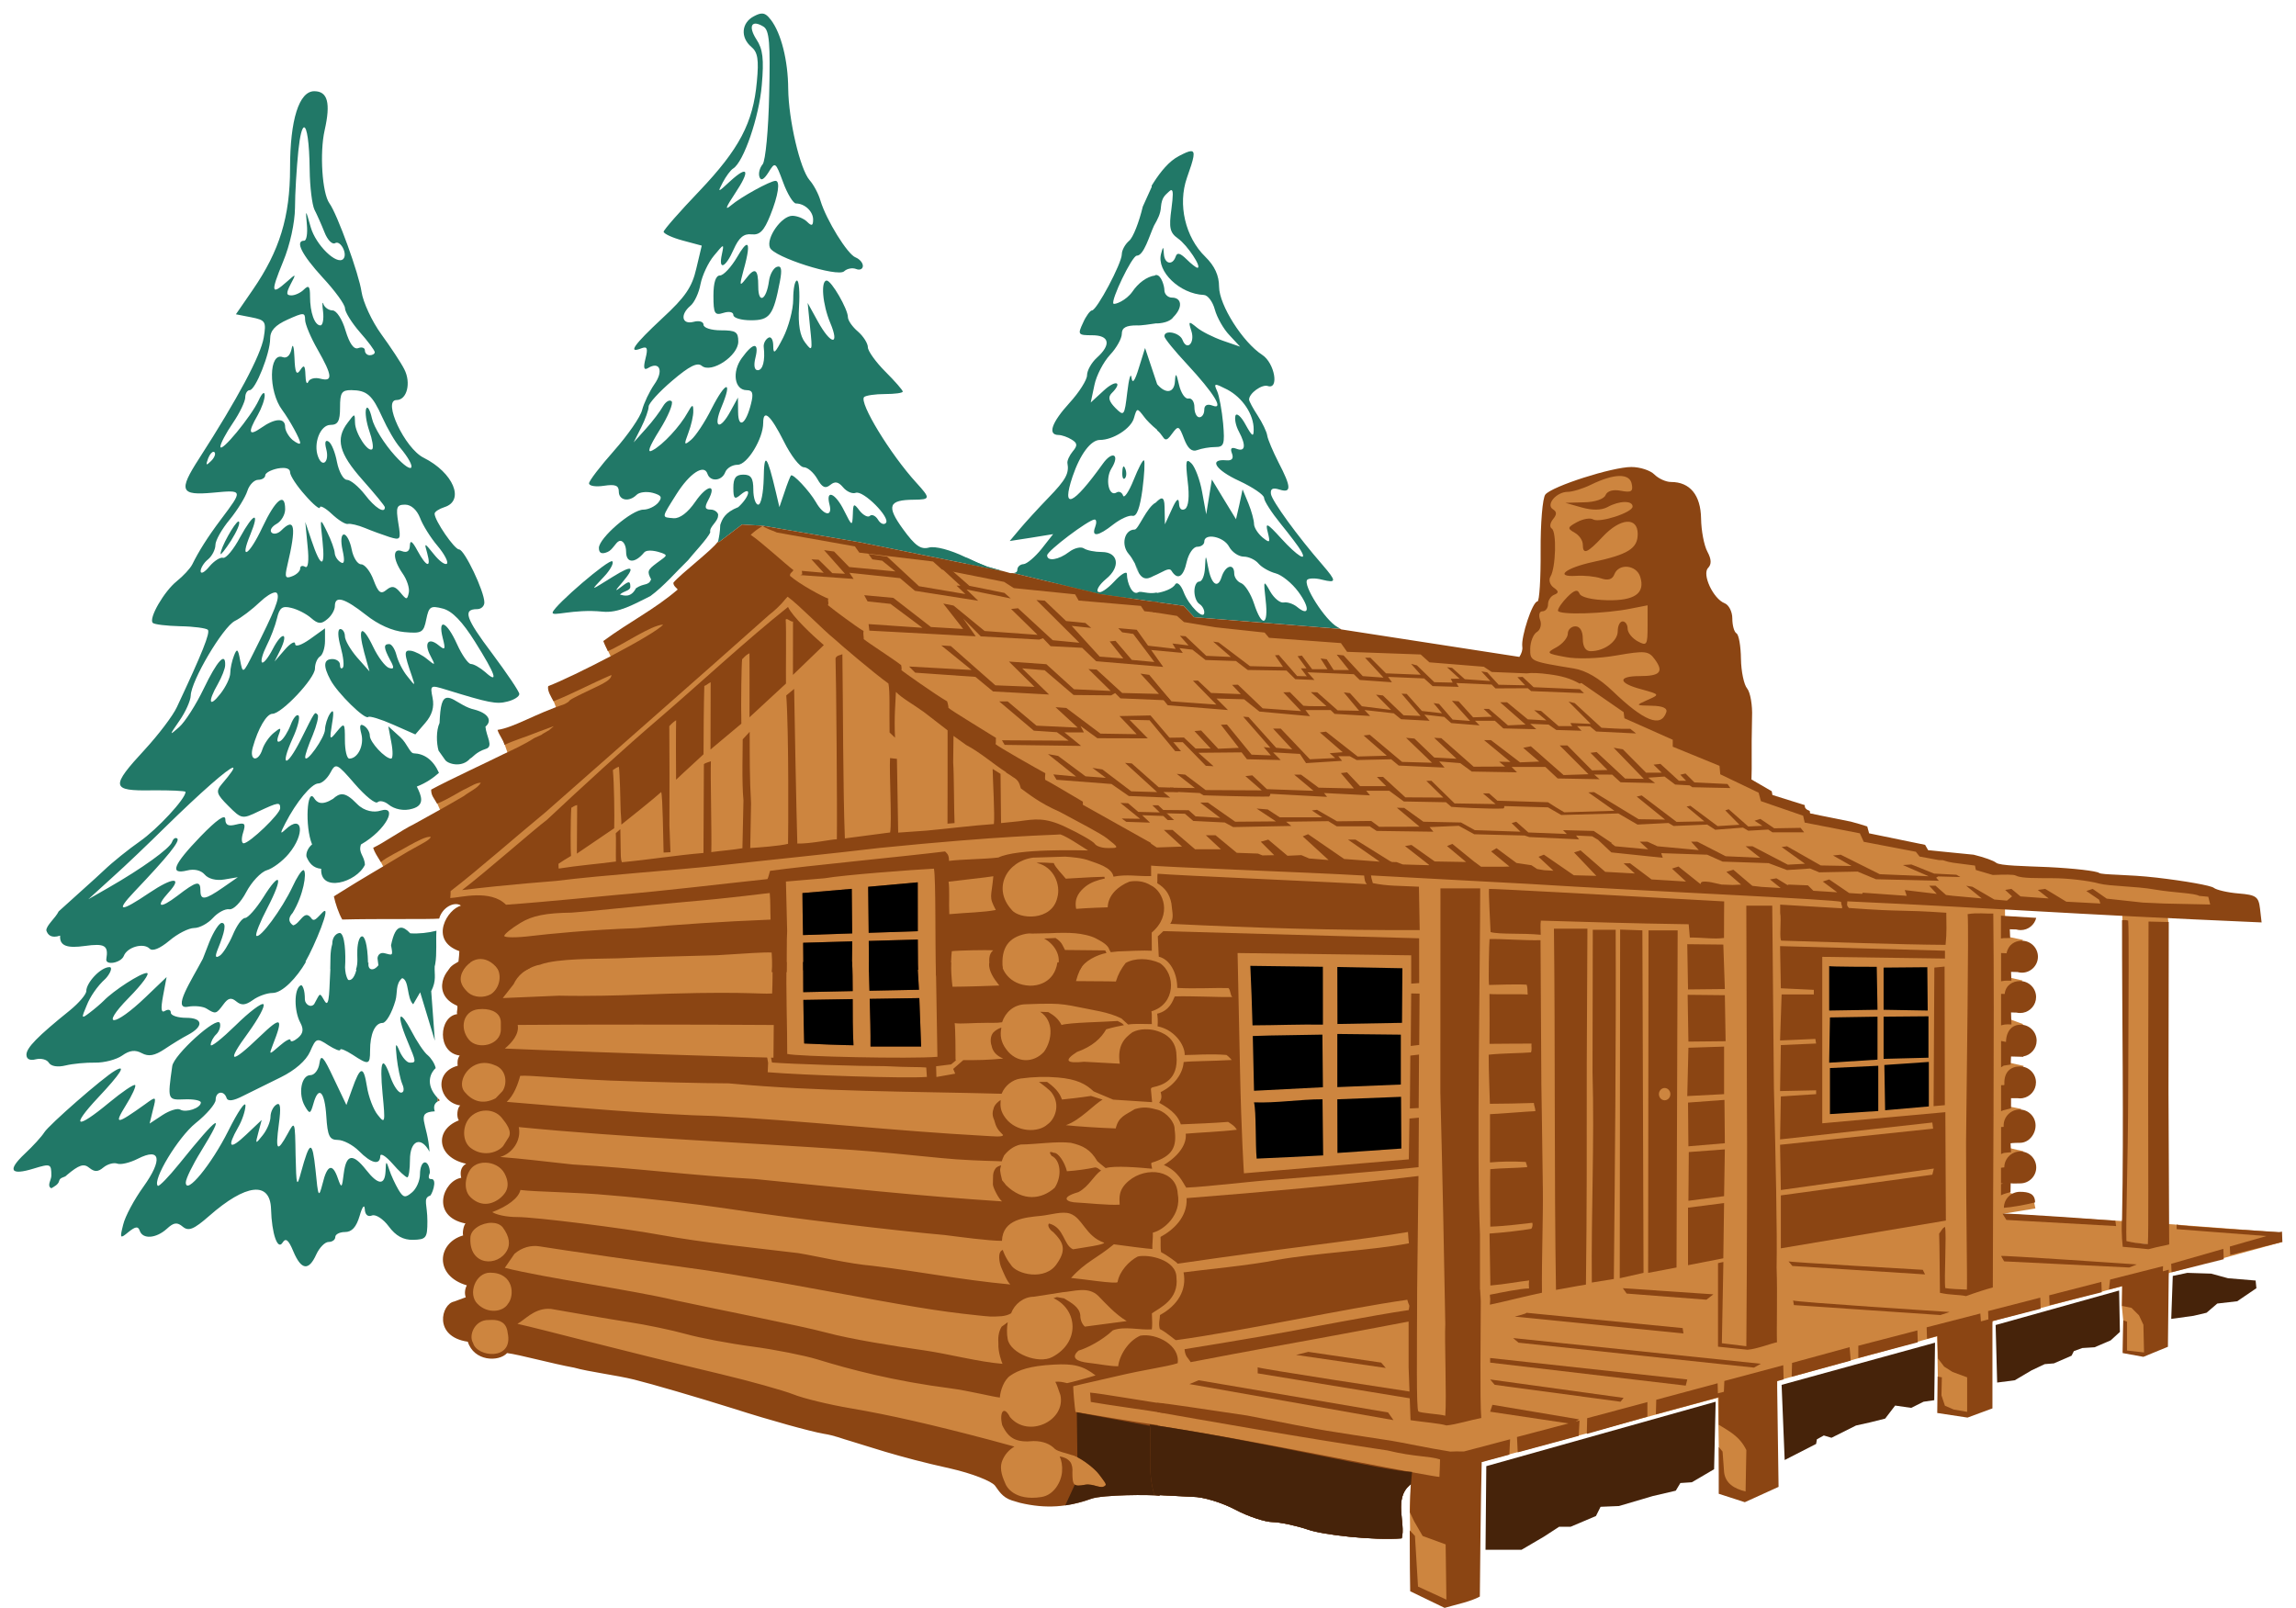 <?xml version="1.0" encoding="UTF-8"?>
<svg fill-rule="evenodd" version="1.1" viewBox="0 0 1221.5 855.47" xmlns="http://www.w3.org/2000/svg">
<path transform="translate(-3.2697e-5)" d="m535.54 794.99 15.04 4.904 43.811-8.174 156.61-8.174-0.981 19.045 0.654 43.566 19.944 7.356 11.77-5.885 5.722-69.803 125.87-34.166 0.817 49.042 14.386 4.25 15.04-6.212 1.308-56.072 85.088-23.704 0.572 39.234 16.674 2.043c3.968-13.425 8.755-31.898 12.179-49.369l68.986-18.554-0.204 10.381 0.756 7.969-0.143 16.797 10.953 0.981 10.789-7.52 2.534-35.556 60.567-16.593-1.063-4.986-59.648-4.516-1.124 10.442-10.902 1.747-11.581-1.252-0.628-12.531-63.816-3.862 17.328-2.861-0.981-4.904-12.424-3.269-0.654-18.636 7.847-3.596-10.135-2.289 8.828-20.271-6.539-1.308 1.635-12.097 6.212-9.482-8.828-1.962 1.635-7.52 6.866-12.751-7.193-2.616-0.327-7.847 7.193-12.751-8.828-1.962 0.981-9.808 8.174-9.808-9.482-1.962-0.164-15.367 62.447 3.596 1.635 174.67 12.587 1.144 10.275-171.46-0.468-4.28 36.564-6.43-23.893-7.894-109.47-10.252-9.733-5.272-53.672-10.424-2.336-4.968-51.916-15.845-3.15-6.413-13.565-7.286-50.714-159.01-10.904-1.285-36.797 12.586-1.002 51.527-8.862 18.005-1.926 18.93-178.09-22.536-5.856-6.122-87.956-17.784-132.73-25.754-4.269-0.472-26.676 26.898-54.058 36.788 2.994 6.382-32.562 18.07 3.394 8.935-29.374 13.881 3.566 10.203-39.427 22.382 3.566 7.996-35.207 20.488 5.334 10.352 37.404 0.487 7.309 44.113-7.342 13.095 5.409 13.259-4.399 13.422 6.226 12.114-6.524 18.98 6.063 9.662-4.726 15.22 6.063 15.547-3.317 13.216 2.241 9.13 1.261 74.519 2.405 3.571 5.679 2.916 5.506-0.023 6.867-3.185 28.446 0.412 226.9 66.455" fill="#cd853f"/>
<path transform="translate(-3.2697e-5)" d="m633.47 80.438c-1.243 0.089-3.25 1.004-6.125 2.5-5.484 2.793-9.955 8.555-13.5 14v0.031l-0.062 0.094c-0.375 0.578-0.739 1.153-1.094 1.719 0.005 0.202 0.024 0.444 0.031 0.656l-4.75 10.5c-1.973 8.262-5.16 16.529-7.312 18.219-2.067 1.784-3.844 4.966-3.844 7.125 0 4.788-13.338 29.875-15.875 29.875-0.939 0-3.192 2.994-4.781 6.656-2.912 6.197-2.633 6.562 4.875 6.562 9.207 0 10.321 4.896 2.531 11.938-2.912 2.63-5.25 6.839-5.25 9.375 0 2.441-4.239 9.118-9.312 14.656-9.48 10.422-11.825 17-5.906 17.094 1.777 0 4.965 1.123 7.031 2.438 3.1 1.877 3.224 3.183 0.594 6.281-1.785 2.159-3.032 4.968-2.844 6.188 1.033 5.539-0.832 8.924-10.125 18.5-5.449 5.634-12.31 13.152-15.219 16.625l-5.344 6.375 11.562-1.781 11.531-1.875-6.188 7.875c-3.472 4.32-7.81 8.001-9.594 8.094-1.783 0.1-3.281 1.403-3.281 3.094 0 1.047-0.84 1.589-2.375 1.688l2.594 0.531 43.938 10.656 30.25 4.25 14.125 1.969 5.562 6.031 77.875 6.25c-0.518-0.365-1.062-0.694-1.625-1-6.482-3.474-18.693-22.558-16.062-25.188 0.939-0.845 4.43-0.939 7.906 0 7.696 1.879 7.695 0.855 0.281-7.781-13.332-15.305-26.968-34.089-27.531-37.844-0.376-2.817 0.969-3.47 4.531-2.344 6.482 2.066 6.358-1.292-0.5-14.438-2.998-5.915-5.718-12.309-6-14.281-0.282-2.066-2.62-6.868-5.062-10.625-2.529-3.849-4.594-7.685-4.594-8.531 0-3.38 6.837-8.252 9.938-7.219 6.192 2.065 3.67-12.213-2.906-16.531-10.419-6.761-22.906-26.485-23-36.25 0-6.008-2.333-11.087-7.312-15.969-10.702-10.421-14.752-27.854-9.781-42.031 3.746-10.522 4.734-14.352 2-14.156zm-10.312 20.719c1.052-0.012 0.978 2.897 0.062 9.938-1.409 10.141-0.853 12.684 3.469 15.781 4.971 3.474 12.974 15.594 10.344 15.594-0.658 0-3.307-2.059-5.844-4.594-3.374-3.285-4.967-3.692-5.719-1.344-1.691 4.882-5.905 3.945-6.281-1.406-0.282-4.221-0.373-4.194-1.5-0.062-2.443 9.389 9.95 21.312 22.812 21.875 2.059 0.094 4.685 3.557 5.812 7.781 1.127 4.132 4.595 10.338 7.781 13.625l5.656 6.094-9.219-3.188c-5.073-1.785-11.338-4.904-13.875-7.062-4.228-3.474-4.535-3.383-2.844 1.875 2.067 6.385-2.339 10.914-4.688 4.812-1.495-3.943-9.656-5.632-9.656-1.969 0 1.127 5.432 7.771 12 14.812 14.459 15.585 20.013 24.598 13.531 22.062-2.724-1.033-4.312-0.191-4.312 2.25 0 2.159-1.122 3.969-2.625 3.969s-2.625-2.464-2.625-5.375c0-2.91-1.434-4.97-3.219-4.594-1.691 0.375-3.943-2.9-4.969-7.312-1.409-6.197-1.874-6.664-2.156-1.969-0.35 6.549-5.019 6.927-9.469 1.688l-6.438-19.281-3.281 10.5c-2.153 7.135-3.468 8.817-3.938 5.25-0.376-2.911-1.405 0.585-2.25 7.812-1.503 12.675-1.709 12.945-6.406 8.25-3.374-3.474-3.934-5.622-1.969-7.688 6.2-6.103 2.349-7.51-4.125-1.5l-6.938 6.375 1.969-9.312c1.033-5.07 4.805-12.275 8.281-16.031 3.468-3.662 6.281-8.746 6.281-11.188 0-3.285 2.246-4.5 7.969-4.5 2.1 0.197 7.335-0.682 10.562-1.125 7.4e-4 0.02-7.3e-4 0.074 0 0.094 4.494-0.144 7.701-1.568 8.875-3.375 5.261-5.258 4.44-10.375-0.719-10.375-2.161 0-4.031-1.809-4.031-3.969 0-2.024-1.604-8.057-4.344-8.062-0.183-3.9e-4 -0.37 6e-3 -0.562 0.062 0.001 0.03-0.001 0.156 0 0.188-4.489 0.551-9.111 4.149-12.125 8.625-3.382 4.788-9.405 7.032-10.062 6.375-1.589-1.595 9.877-25.531 12.406-25.531 3.758 0 6.71-10.664 9.156-15.969 1.988-3.489 3.5-6.296 3.688-9.906 0.47-5.352 2.309-6.279 4.094-8.062 0.611-0.611 1.087-0.933 1.438-0.938zm23.75 103.59c0.725-0.105 2.54 0.763 5.969 2.5 8.166 4.319 14.18 13.238 14.094 21.312 0 4.225-0.837 3.666-4.312-2.625-2.349-4.412-4.811-6.471-5.375-4.781-0.564 1.785 0.215 5.527 1.812 8.438 3.946 7.417 3.447 10.972-1.25 9.188-2.724-1.034-3.471-0.285-2.438 2.438 1.033 2.722-2e-3 3.97-3 3.688-9.582-0.845-5.8 5.148 6.875 10.969 7.226 3.38 13.219 7.435 13.219 9.031 0 1.597 3.967 7.771 8.844 13.781 4.792 5.914 9.654 12.31 10.688 14.188 3.844 6.479-1.763 3.108-10.406-6.375-7.602-8.355-8.565-8.758-7.156-3.312 1.409 5.633 1.133 5.943-2.812 2.75-2.443-2.066-4.5-5.278-4.5-7.156s-1.309-6.838-3-10.969l-3.094-7.438-1.688 8-1.812 7.875-6.469-10.594-6.375-10.531-1.5 9.219-1.5 9.281-2.156-11.75c-1.127-6.478-3.777-13.403-5.656-15.281-3.006-3.004-3.284-1.422-2.062 9.375 1.033 8.262 0.473 13.623-1.406 14.844-1.785 1.033-3.094-0.089-3.188-3-0.188-3.285-1.401-2.259-3.844 3.188l-3.656 7.969-0.188-9.281c-0.083-6.258-2.046-4.947-4.656-2.312-4.829 2.408-9.314 14.375-11.25 14.375-5.441 0-7.415 8.087-3.188 12.969 1.084 1.231 2.25 3.076 3.281 5.031 0.935 1.774 1.758 3.624 2.25 5.188l-2.25-5.188c2.978 9.678 6.342 8.649 9.969 6.688 4.924-2.025 8.185-4.846 9.5-2.781 3.288 5.258 6.371 3.386 8.156-4.875 1.033-4.319 3.496-7.875 5.562-7.875 2.067 0 3.75-1.216 3.75-2.719 0-4.789 10.408-2.727 13.219 2.719 1.597 2.911 5.088 5.25 7.812 5.25 2.63 0 6.184 1.684 7.875 3.75 1.691 1.972 5.837 4.311 9.125 5.156 3.186 0.846 8.618 5.181 12 9.781 6.286 8.544 5.912 13.508-0.656 8.062-2.067-1.689-5.246-2.719-7.125-2.344s-5.089-2.245-7.156-5.812c-3.57-6.384-3.659-6.203-2.438 4.594 1.597 13.708-1.968 14.738-6.188 1.781-1.691-5.164-4.777-10.03-6.844-10.875-2.067-0.752-3.688-3.122-3.688-5.094 0-5.727-4.777-4.383-6.75 1.906-2.067 6.479-5.528 3.827-7.219-5.656-1.221-6.479-1.226-6.48-1.594 0.656-0.196 4.037-1.497 7.344-3 7.344s-2.625 2.338-2.625 5.156c0 2.816 1.122 5.811 2.625 6.75s2.625 2.905 2.625 4.5c0 4.507-8.276-3.552-11-10.875-1.409-3.662-3.373-5.533-4.406-4.125-1.242 2.419-6.262 4.143-9.812 4.688-4.1e-4 -0.079 0-0.171 0-0.25-4.744 1.062-8.434-1.064-9.938-0.125-3.1 1.877-6-5.024-6-9.719 0-1.784-3.117-5e-3 -6.781 4.031-3.75 4.038-7.592 6.502-8.625 5.469s0.931-4.059 4.312-6.875c7.883-6.385 6.573-14.344-2.25-14.344-3.664 0-7.88-0.844-9.469-1.875-1.597-1.128-5.182-0.284-8 1.875-5.535 4.225-11.625 5.161-11.625 1.781 0-2.348 22.15-19.062 25.25-19.062 1.033 0 1.127 1.777 0.281 4.031-2.067 5.445 1.585 4.979 9.656-1.406 3.758-2.91 8.371-5.063 10.25-4.594 2.247 0.47 3.935-4.236 5.25-13.906 1.033-7.981 1.407-15.03 0.844-15.594-0.564-0.563-2.995 4.147-5.531 10.438-2.529 6.29-5.061 10.034-5.625 8.25-0.564-1.69-2.154-2.439-3.469-1.594-4.126 2.535-6.124-7.146-2.75-12.688 4.791-7.604 0.565-9.854-4.594-2.531-15.963 22.252-22.137 24.902-16.031 6.688 4.04-11.924 9.741-19.438 14.531-19.438 7.038 0 16.622-6.117 18.125-11.656 1.589-5.54 1.68-5.54 5.531-0.469 0.851 1.246 3.865 4.388 6.844 6.781 0.002 0.071-0.001 0.214 0 0.281 2.544 2.083 3.201 4.335 4.219 4.688 1.01 0.353 1.934-0.528 3.625-2.875 3.382-4.6 3.752-4.416 6.469 2.719 1.973 5.163 4.15 7.034 7.062 5.906 2.255-0.844 6.463-1.594 9.469-1.594 4.697 0 5.158-1.389 4.219-12.562-0.658-6.947-2.06-14.654-3.188-17.188-0.986-2.16-1.35-3.239-0.625-3.344zm-49.062 43.438c-0.407-0.062-0.691 0.939-0.75 2.875-0.188 2.817 0.467 4.314 1.312 3.469 0.939-0.845 1.033-3.186 0.281-5.062-0.317-0.81-0.599-1.244-0.844-1.281zm-83.688 48.5v3.281l19.844 4-8.656-2.406c-3.32-1.278-7.075-2.92-11.188-4.875z" fill="#217867"/>
<path transform="translate(-3.2697e-5)" d="m405.06 7.219c-1.116 0.084-2.404 0.585-4.094 1.5-6.572 3.474-7.132 11.275-1.219 16.25 3.381 2.816 4.034 6.764 2.906 18.5-1.97 21.875-9.311 35.779-30.531 58.125-10.421 10.891-18.97 20.654-19.062 21.688 0 1.032 4.522 3.186 10.156 4.688l10.125 2.719-2.906 12.219c-2.252 9.858-5.826 15.11-18.031 26.375-15.303 14.272-18.573 18.974-11.25 16.062 3.192-1.221 3.658-0.107 2.25 5.438-1.22 4.882-0.847 6.377 1.312 5.062 6.29-3.85 8.444 1.489 3.469 8.531-2.723 3.942-5.623 10.151-6.562 13.719-0.845 3.661-7.614 13.424-14.938 21.688-7.324 8.262-13.312 16.061-13.312 17.375 0 1.409 3.557 1.97 7.875 1.312 6.103-0.938 7.969-0.192 7.969 3.094 0 4.695 5.464 5.726 9.5 1.688 1.409-1.407 5.246-1.877 8.531-1.031 4.694 1.313 5.254 2.34 2.906 5.25-1.689 1.972-5.246 3.688-7.875 3.688-6.196 0-23.656 15.116-23.656 20.375 0 2.816 1.496 3.47 4.594 2.156 2.629-1.033 4.31-5.03 6.094-5.781 2.066-0.846 3.781 2.119 3.781 5.594 0 6.382 4.805 6.196 9.5 0.562 1.69-2.16 7.372-0.658 9.625 0.188 3.474 1.313 2.07 1.651-2.812 5.312-4.882 3.662-5.252 4.4-3 8.719-1.444 3.548-3.682 1.768-8.062 4.688-2.768 5.4-6.662 3.815-8.531 3.375 1.785-1.879 5.531-1.966 5.531-4.125 0-3.193-0.744-3.187-4.688-0.094-3.756 2.911-3.662 2.444 0.469-2.344 7.136-8.45 5.546-9.54-5.156-2.875-12.018 7.418-12.324 8.079-4.719 0 3.474-3.661 5.44-7.404 4.5-8.25-1.595-1.595-30.499 23.182-31.719 27.125-0.75 2.63 10.759-1.941 26.625-0.344 8.449 0.844 16.269-3.814 25.344-8.281 7.155-5.221 14.028-13.28 20.031-19.062 2.042-2.714 10.841-11.962 11.844-14.938-0.714-2.825 4.125-5.619 4.125-8.719 0.518-1.292-1.498-3.312-3.844-3.312-3.099 0-3.472-1.121-1.406-4.969 4.882-9.015-0.585-8.356-6.875 0.844-3.943 5.727-8.152 8.908-11.438 8.719-6.666-0.562-6.668 0.118 1.406-12.75 7.041-11.173 14.746-16.257 16.531-10.906 1.408 4.413 7.685 3.944 9.469-0.844 0.845-2.159 3.747-3.938 6.562-3.938 5.164 0 13.625-13.894 13.625-22.25 0-7.699 3.926-4.208 10.969 9.781 3.755 7.605 8.559 13.781 10.625 13.781 1.971 0 5.153 2.715 7.125 6.094 2.628 4.695 4.341 5.471 6.969 3.312 2.536-2.066 4.31-1.692 6.844 1.312 1.879 2.252 4.871 3.563 6.656 2.906 3.943-1.597 18.786 13.34 16.062 16.062-1.032 1.125-2.998 0.285-4.219-1.875-1.314-2.066-3.279-2.937-4.312-1.906-0.939 0.939-3.404-0.278-5.375-2.719-3.192-4.225-3.468-4.04-3.656 1.969-0.282 6.384-0.463 6.294-4.594-1.969-4.694-9.576-10.035-11.732-7.781-3.188 1.69 6.665-3.213 5.729-7.25-1.406-3.474-6.009-12.28-15.408-13.312-14.188-0.375 0.469-1.999 4.526-3.406 8.844l-2.719 7.969-1.875-7.969c-4.695-19.904-6.28-21.709-6.469-7.344-0.188 7.699-1.404 14-2.906 14-1.408 0-2.625-3.556-2.625-7.969 0-6.197-1.244-8-5.281-8s-5.344 1.805-5.344 6.969c0 5.915 0.653 6.473 3.938 3.656 6.01-4.975 4.79 1.116-1.312 6.656-7.233 2.87-8.572 6.423-9.594 9.469-0.085 3.605-0.608 6.29-1.125 8.719-0.067 0.122-0.215 0.266-0.312 0.406l0.781-0.031 12.25-9.312 10.969 0.656 51.812 8.812 75.094 15.156v-0.094l-7.312-2.031c-3.54-1.363-7.563-3.118-12-5.25-7.793-3.755-15.776-5.845-19.062-5-4.412 1.221-7.428-0.925-13.906-9.844-8.918-12.299-7.675-15.501 5.844-15.594 8.826-0.1 8.917-0.646 1.312-9-13.895-15.21-30.63-42.715-27.812-45.625 0.939-0.846 5.929-1.594 11.094-1.594 5.165 0 9.469-0.56 9.469-1.312 0-0.75-4.211-5.556-9.281-10.625-5.07-5.07-9.281-10.966-9.281-12.938 0-2.066-2.371-5.839-5.281-8.375-2.911-2.441-5.344-5.904-5.344-7.688 0-4.225-8.746-19.438-11.281-19.438-3.285 0-2.224 12.766 1.906 22.531 5.165 12.299 0.354 11.832-6.594-0.75l-5.438-9.875 1.312 13.25c1.315 12.299 1.131 12.852-2.625 7.875-2.816-3.567-3.845-9.642-3.281-19.125 0.469-7.698 2e-3 -13.906-1.125-13.906-1.127 0-1.969 4.493-1.969 10.031 0 5.447-2.464 14.648-5.375 20.375-4.225 8.263-5.25 9.194-5.25 4.406 0-3.474-1.216-5.345-2.719-4.312-1.502 0.94-2.532 3.092-2.344 4.781 0.845 7.229-0.466 12.406-3.188 12.406-1.784 0-2.252-2.525-1.219-6.656 2.064-8.355-1.053-8.357-7.25 0.188-5.351 7.323-3.947 17.094 2.625 17.094 3.099 0 3.689 1.68 2.281 7.219-2.724 10.984-6.781 13.607-6.875 4.5l-0.094-7.781-3.938 7.219c-5.821 10.704-9.474 8.922-4.781-2.25 6.01-14.459 2.261-13.896-5.25 0.844-3.567 7.229-8.56 14.655-10.906 16.625-3.756 3.193-3.941 2.823-1.5-3.656 1.502-3.943 2.719-9.215 2.625-11.656 0-3.755-0.559-3.568-3 0.844-4.037 7.324-13.148 17.183-18.688 20.094-3.099 1.784-1.977-1.58 3.75-10.781 4.601-7.323 7.44-14.28 6.406-15.312-1.126-1.032-3.123 0.185-4.625 2.719-1.408 2.535-5.433 7.901-9 11.844l-6.562 7.312 4.031-8c2.161-4.318 3.938-9.278 3.938-11.062 0-1.69 5.646-7.898 12.5-13.719 9.108-7.793 13.404-9.941 15.75-7.969 5.071 4.224 19.438-5.271 19.438-12.875 0-5.164-1.302-6-9.188-6-5.164 0-9.312-1.309-9.312-3 0-1.595-2.34-2.345-5.344-1.5-6.197 1.596-7.227-3.868-1.594-8.562 2.066-1.689 4.5-6.837 5.344-11.531 0.939-4.694 4.152-11.557 7.156-15.125 5.352-6.479 5.439-6.571 4.219-0.75-1.971 8.919 1.963 7.233 6.281-2.625 2.816-6.29 5.369-8.438 9.5-7.969 4.412 0.47 6.652-1.895 9.938-10.062 4.319-10.704 5.441-18.406 2.812-18.406-2.817 0-18.494 8.649-23.562 12.969-3.567 3.004-3.006 1.323 1.969-6.188 8.262-12.393 7.139-15.42-2.531-6.594-6.666 6.197-6.848 6.197-3.938 0.656 1.689-3.191 4.124-6.561 5.531-7.406 5.539-3.38 13.81-27.414 15.219-44.312 1.22-13.895 0.567-19.242-2.812-24.312-4.6-7.136-2.634-10.787 3.75-6.844 3.098 1.972 3.657 8.897 3 36.125-0.377 18.589-1.966 35.216-3.469 37.094-1.596 1.878-2.346 4.872-1.688 6.75 0.751 2.253 2.34 1.411 4.781-2.438 3.567-5.821 3.745-5.641 7.781 5.25 2.254 6.197 5.373 11.187 6.781 11.281 4.694 0 9.188 4.213 9.188 8.531 0 3.381-0.747 3.66-3.188 1.219-1.784-1.783-5.34-3.188-7.875-3.188-5.727 0-14.004 11.742-11.938 16.906 1.877 5.071 36.151 15.973 39.531 12.594 1.502-1.409 4.309-1.97 6.281-1.219 1.972 0.844 3.656 0.062 3.656-1.625 0-1.69-1.778-3.655-3.844-4.5-4.319-1.596-15.59-19.891-18.688-30.125-1.033-3.661-3.652-8.558-5.812-11-5.07-5.821-11.187-32.007-11.375-48.625-0.094-15.022-3.743-29.489-9.188-36.625-1.878-2.464-3.234-3.514-5.094-3.375zm-7.75 123.06c-0.862-0.045-2.576 2.059-5.094 6.406-3.192 5.446-7.31 9.875-9.188 9.875-2.254 0-3.469 3.739-3.469 10.781 0 9.577 0.649 10.627 5.344 9.125 3.005-0.938 5.25-0.471 5.25 1.125s4.242 2.812 9.406 2.812c9.951 0 11.901-2.535 15.375-20.75 1.22-6.384 0.752-8.44-1.594-7.688-1.784 0.563-3.749 3.932-4.219 7.5-1.408 10.327-5.719 12.482-5.719 3 0-9.576-1.772-10.603-6.844-3.844-3.098 3.943-3.19 3.293-1.031-4.688 2.508-8.919 3.041-13.591 1.781-13.656z" fill="#217867"/>
<path transform="translate(-3.2697e-5)" d="m167.19 48.531c-8.074 0-12.875 15.12-12.875 40.938 0 25.819-5.54 43.938-19.812 64.688l-9 13.062 8.156 1.594c7.605 1.503 8.065 2.237 6.656 10.781-1.595 9.482-13.782 32.39-34.344 64.312-11.172 17.275-10.057 19.815 7.406 18.219 16.054-1.503 16.048-1.586 4.125 14.281-7.136 9.482-11.808 16.99-15.188 23.844-1.126 2.253-4.807 6.184-8.188 8.906-6.76 5.352-15.19 19.903-12.844 22.25 0.846 0.845 7.397 1.594 14.531 1.781 7.231 0.095 13.811 1.031 14.75 1.875 1.408 1.502-2.917 12.302-16.438 41.125-2.159 4.695-9.865 14.738-16.906 22.438-18.59 20.092-18.188 22.252 3.594 21.875 9.858-0.093 17.906 0.28 17.906 0.844 0 3.661-15.018 19.836-24.312 26.312-5.915 4.131-14.556 11.056-19.156 15.469-4.602 4.413-16.99 15.304-24.031 21.781-1.684 3.528-6.654 7.486-6.562 10.125 0.676 2.194 2.406 4.405 7.344 2.781-0.444 5.718 4.206 6.721 13.031 5.5 10.796-1.502 12.752-0.261 11.531 6.969-0.563 3.567 7.81 2.067 9.312-1.688 1.784-4.694 10.432-7.16 13.719-3.875 1.502 1.597 5.43 5e-3 10.5-4.219 4.412-3.756 10.339-6.75 13.25-6.75 2.816 0 7.309-2.434 9.938-5.344 2.628-2.911 6.559-5 8.719-4.625 2.159 0.375 6.121-3.648 9.031-9.188 2.818-5.351 7.776-10.624 10.875-11.562 3.192-0.939 8.465-4.87 11.656-8.719 8.92-10.61 7.513-21.607-1.688-12.969-2.911 2.723-2.91 2.165-0.094-3.281 5.821-11.36 13.995-21.219 17.562-21.219 1.878 0 4.685-2.525 6.375-5.625 2.911-5.445 3.391-5.266 13.062 5.906 5.539 6.385 10.967 10.816 12.094 9.688 1.126-1.031 3.747-0.471 5.812 1.219 3.098 2.536 8.186 3.678 12.75 2.25 6.868-1.924 4.696-6.994 2.312-11.781 5.044-1.935 9.036-4.822 11.781-7.312-3.056-6.943-7.836-10.188-13.375-10.375-2.066 0-3.495-5.183-7.062-8.469l-6.5-5.906 1.594 8.531c0.939 4.788 0.846 8.656-0.094 8.656-3.191 0-11.344-8.745-11.344-12.219 0-1.877-1.404-4.217-3.094-5.25-2.161-1.315-2.533-5e-3 -1.406 4.312 1.596 6.103-1.9 13.156-6.406 13.156-1.315 0-2.344-4.428-2.344-9.781 0-9.294-0.182-9.569-4.219-4.688-3.942 4.881-4.033 4.7-2.625-4.125 1.127-6.571 0.752-8.066-1.125-5.25-1.408 2.159-2.532 5.902-2.625 8.344 0 4.225-10.344 18.787-10.531 14.75-0.095-1.127 1.715-6.399 3.969-11.656 2.159-5.258 3.376-10.218 2.625-10.969-1.597-1.596-1.052-2.461-9.031 13.5-7.606 15.021-11.165 14.46-4.312-0.75 2.723-5.821 4.127-11.342 3.188-12.281-0.939-0.938-2.81 1.306-4.219 5.062-1.409 3.661-3.842 7.5-5.344 8.438-1.784 1.127-2.159 3e-3 -1.031-3.094 1.595-4.132 1.225-4.318-2.531-1.219-2.441 1.971-5.093 5.809-6.031 8.625-2.253 7.229-7.222 6.386-5.156-0.938 2.816-10.046 7.339-17.812 10.438-17.812 4.882 0 22.625-18.806 22.625-24.062 0-2.63 1.217-5.53 2.719-6.469 1.409-0.844 2.625-4.588 2.625-8.25v-6.688l-8 5.75c-4.693 3.285-7.875 4.315-7.875 2.531 0-1.783-2.527-0.38-5.531 3.094l-5.438 6.281 3.094-6.188c4.6-9.576 0.851-9.951-4.031-0.469-2.441 4.695-4.998 7.876-5.75 7.125-0.751-0.751 0.371-4.681 2.438-8.812 2.159-4.224 4.624-10.713 5.562-14.656 1.314-5.639 2.806-6.751 7.594-5.531 3.286 0.751 8.059 3.183 10.594 5.438 3.662 3.192 5.37 3.285 8.562 0.562 2.252-1.783 4.031-4.965 4.031-6.938 0-5.821 5.077-4.325 16.438 4.594 6.572 5.257 14.178 8.657 20.562 9.219 9.294 0.845 10.217 0.26 11.625-6.781 1.408-6.854 2.272-7.409 8.844-5.719 4.976 1.314 10.333 6.859 17.094 17.656 10.984 17.464 12.76 22.792 5.438 16.125-2.722-2.346-6.124-4.312-7.625-4.312-1.409 0-4.777-4.774-7.406-10.594-5.446-12.111-10.317-14.173-7.594-3.281 1.596 6.196 1.317 6.755-2.156 3.938-5.446-4.506-8.005-1.228-4.344 5.625 2.722 5.165 2.631 5.349-1.688 1.781-2.536-2.159-6.466-4.123-8.625-4.5-3.943-0.562-3.85 1.231 0.469 13.625 1.784 5.352 1.788 5.352-2.438 0-2.441-2.911-4.968-7.995-5.812-11.281-0.846-3.286-2.561-5.906-3.875-5.906-3.099 0-3.006 1.865 0.469 8.438 2.346 4.225 2.161 5.158-0.656 4.219-1.877-0.657-5.715-5.617-8.344-11.156-5.915-12.393-8.443-10.801-4.781 2.906l2.812 10.125-6.562-7.406c-3.569-4.131-6.5-9.185-6.5-11.25 0-2.066-1.123-3.875-2.438-3.875-1.502 0-1.408 3.867 0.188 9.594 1.409 5.163 1.97 10.124 1.125 10.969-0.845 0.844-1.5 0.19-1.5-1.594 0-1.689-1.872-3-4.031-3-4.695 0-5.068 3.584-1.031 11.094 3.755 7.042 18.404 21.409 20.094 19.719 0.658-0.657 6.583 1.12 13.156 4.031l11.906 5.25 5.25-6.094c3.662-4.226 4.876-8.461 3.938-13.25-1.408-6.947-1.199-7.035 7.062-4.5 22.815 7.042 26.835 7.878 32.656 6.375 3.474-0.845 6.406-2.623 6.406-4.031 0-1.313-6.582-10.986-14.469-21.594-14.083-18.684-15.761-23.562-7.969-23.562 2.16 0 3.844-1.591 3.844-3.562 0-5.915-10.621-28.188-13.438-28.188-2.441 0-13.031-15.37-13.031-19.031 0-1.032 2.339-2.561 5.25-3.5 10.985-3.474 4.678-18.394-11.094-26.281-10.046-4.975-22.042-30.688-14.438-30.688 5.633 0 7.88-9.207 4.125-16.438-1.691-3.38-7.242-11.741-12.219-18.594-4.976-6.853-9.655-16.992-10.5-22.531-1.315-9.389-12.868-41.303-17.094-47.125-3.849-5.35-5.253-26.857-2.531-38.875 3.286-14.551 1.604-20.75-5.531-20.75zm-5.438 19.219c1.501-0.163 2.833 7.902 3 22.562 0.095 9.108 1.311 18.683 2.531 21.219 1.314 2.535 3.747 7.993 5.344 12.031 1.595 4.13 4.122 6.657 5.625 5.812 2.91-1.784 6.879 5.902 4.344 8.438-3.474 3.379-14.558-7.424-17.281-16.906-2.723-9.671-2.813-9.761-2.062-1.5 0.47 4.788-0.186 8.656-1.406 8.656-5.07 0-1.329 7.421 9.75 19.531 6.572 7.042 11.938 14.434 11.938 16.406s3.557 7.71 7.875 12.688c4.413 4.976 7.969 9.78 7.969 10.719 0 0.846-1.217 1.594-2.625 1.594-1.502 0-2.625-1.155-2.625-2.562s-1.591-1.97-3.562-1.219c-2.347 0.846-4.591-2.333-6.75-9.375-1.69-5.914-4.809-10.688-6.875-10.688-1.972 0-4.218-1.528-4.875-3.312-0.564-1.877-0.751-0.069-0.188 3.969 0.47 4.037-0.186 7.312-1.406 7.312-3.099 0-5.531-6.862-5.531-15.406 0-5.352-0.652-6.192-3.188-3.75-1.689 1.784-4.809 3.188-6.688 3.188-2.817 0-2.91-1.117-0.469-5.906 3.098-5.821 3.007-5.819-2.062-1.312-8.261 7.324-8.634 5.618-1.969-10.625 3.756-9.013 6.28-20.739 6.375-28.719 0-7.511 0.843-21.111 1.781-30.406 0.877-8.353 2.004-12.326 3.031-12.438zm-0.906 99.406c1.256 0.011 1.469 0.997 1.469 2.969 0 2.347 2.994 9.459 6.656 15.844 7.887 13.895 8.26 17.282 1.406 15.5-2.816-0.752-5.717-1e-3 -6.375 1.688-0.752 1.69-1.406 0.099-1.5-3.562-0.188-5.257-0.748-5.818-2.812-2.625-1.972 2.91-2.749 1.231-3.031-6.656-0.188-5.821-0.936-8.005-1.5-4.812-0.751 3.566-2.528 5.283-4.688 4.531-7.512-2.91-7.792 18.11-0.375 28.062 4.13 5.632 9.594 15.592 9.594 17.562 0 0.939-1.809 0.19-4.062-1.594-2.159-1.878-3.938-4.999-3.938-6.969 0-4.882-5.333-4.695-12.656 0.469-6.761 4.694-7.351 2.732-1.906-6.75 2.066-3.663 3.781-8.435 3.688-10.594-0.093-2.254-1.529-0.943-3.219 2.812-3.943 8.543-20.344 28.444-20.344 24.594 0-1.596 2.994-7.243 6.656-12.594 3.661-5.352 6.562-11.53 6.562-13.594 0-2.16 1.123-3.844 2.344-3.844 3.098 0 10.906-19.644 10.906-27.344 0-4.318 2.617-7.215 9.281-10.219 4.272-1.927 6.588-2.886 7.844-2.875zm25.969 40.406c8.355 0.093 11.179 2.451 16.625 14.562 2.629 5.821 6.746 12.964 9.281 15.875 9.67 11.548 7.421 15.485-2.531 4.5-5.728-6.29-11.279-15.212-12.312-19.906-1.032-4.601-2.437-6.941-3.094-5.062-0.657 1.877 0.092 7.15 1.688 11.75 1.596 4.506 2.345 8.904 1.594 9.656-2.16 2.159-9.094-8.367-9.188-14-0.093-5.163-0.087-5.163-3.938 0-6.572 8.638-4.612 16.261 7.875 30.344 6.478 7.323 11.938 13.874 11.938 14.625 0 3.569-5.273 0.292-10.625-6.75-3.38-4.318-7.685-7.875-9.562-7.875s-4.249-4.243-5.281-9.406c-0.939-5.071-2.905-10.03-4.5-10.969-1.69-1.033-2.157 0.369-1.219 4.031 1.784 6.666-1.966 10.227-4.312 4.125-2.724-7.042 1.117-17 6.562-17 3.944 0 5.094-1.957 5.094-9.281 0-7.792 0.836-9.219 5.906-9.219zm-73.219 32.812c0.197 2e-3 0.373 0.092 0.531 0.25 0.751 0.751 2e-3 2.904-1.875 4.688-2.629 2.629-2.908 2.349-1.5-1.5 0.84-2.06 1.99-3.446 2.844-3.438zm36.938 8.594c2.429-0.013 3.781 0.802 3.781 2.281 0 1.784 3.588 7.306 8 12.188 4.319 4.976 7.875 7.877 7.875 6.562s2.902 0.214 6.281 3.406c3.474 3.286 7.342 5.719 8.656 5.344 1.314-0.281 5.339 0.653 9 2.156 3.567 1.502 9.495 3.654 12.969 4.781 6.103 1.878 6.284 1.512 4.781-7.594-1.315-8.262-0.851-9.594 3.656-9.594 3.192 0 6.216 2.745 7.906 6.969 1.407 3.85 5.62 10.588 9.281 14.906 3.662 4.32 5.907 8.657 5.062 9.5-0.939 0.941-4.027-1.307-6.938-4.969-5.07-6.29-5.252-6.383-3.562-0.562 2.254 8.168-0.4 7.481-5.188-1.344-2.723-5.071-3.938-5.911-4.031-2.719-0.095 2.913-1.496 3.941-4.125 3-5.164-2.064-5.071 4.146 0.188 11.75 2.346 3.287 3.844 7.873 3.375 10.219-0.846 4.038-1.214 4.038-4.5 0-2.911-3.473-4.496-3.753-7.406-1.406-3.005 2.535-4.34 1.51-6.875-5.25-1.69-4.601-4.685-8.344-6.562-8.344-1.972 0-4.218-3.586-5.062-7.906-0.846-4.413-2.716-7.969-4.125-7.969-1.502 0-1.783 3.462-0.75 8.25 1.314 5.821 0.941 7.814-1.031 6.5-1.689-1.032-3.031-3.185-3.125-4.969-0.093-1.69-1.872-6.774-4.031-11.094-3.849-7.885-3.845-7.894-2.438 5.062 1.502 14.457-0.93 14.177-5.906-0.656l-3.281-9.75 1.219 12.75c0.844 7.981 0.284 12.126-1.312 11.094-1.502-0.845-2.625-0.471-2.625 0.938 0 1.408-1.997 3.28-4.344 4.125-3.568 1.409-3.94 0.383-2.531-5.625 4.977-20.936 4.042-26.011-3.188-18.781-1.69 1.689-4.029 2.252-5.156 1.125-1.127-1.126 0.09-3.185 2.625-4.594 2.535-1.407 4.594-4.902 4.594-7.812 0-9.295-5.053-5.334-12.094 9.594-7.136 15.208-12.415 18.303-6.406 3.844 5.164-12.581 1.792-11.738-5.438 1.406-3.474 6.572-7.591 11.469-9.094 11-1.408-0.47-4.715 1.59-7.25 4.594-2.535 3.099-4.594 4.221-4.688 2.531 0-1.597 1.684-4.497 3.938-6.281 2.159-1.784 3.938-5.278 3.938-7.719 0-2.347 3.401-8.431 7.625-13.5 4.131-5.071 8.342-11.933 9.375-15.219 1.033-3.286 3.686-5.906 5.75-5.906 2.066 0 3.75-1.123 3.75-2.344 0-1.315 2.995-2.936 6.656-3.688 1.033-0.188 1.972-0.277 2.781-0.281zm-23.719 28.469c-1.944 0.565-9.556 14.108-9.469 17.281 0 0.844 2.526-2.368 5.625-7.156 3.005-4.789 4.971-9.279 4.125-10.031-0.038-0.041-0.073-0.084-0.125-0.094-0.051-0.01-0.093-0.018-0.156 0zm19.375 37.781c0.562-0.057 0.976 0.086 1.188 0.438 1.597 2.441-0.951 8.717-12.5 31.719-5.632 11.267-5.717 11.262-7.125 3.938-1.127-6.196-1.685-6.567-3.281-2.438-1.033 2.629-1.969 6.84-1.969 9.188 0 2.441-2.371 7.433-5.281 11.094-6.009 7.698-6.851 4.42-1.312-5.25 2.066-3.662 3.875-8.185 3.875-9.969 0.282-7.323-4.239-2.428-11.375 12.406-4.13 8.638-10.058 17.84-13.062 20.469-5.445 4.788-5.446 4.699 0.188-3.469 3.192-4.602 5.844-10.527 5.938-13.25 0.189-7.888 17.085-36.432 23.469-39.719 3.286-1.596 9.275-6.181 13.406-10.125 3.098-2.957 6.158-4.86 7.844-5.031zm91.844 56.031c-2.878 0.113-3.785 4.186-4.188 13.406-1.876 4.06-1.678 10.718-0.531 14.719l3.469 4.906c1.353 2.129 8.888 4.452 13.344-0.688 1.408-0.563 2.899-3.404 8.438-5.188 4.074-1.327 0.205-6.396-0.312-11.781 3.755-3.155 1.636-7.133-5.969-9.125-4.037-0.847-7.933-3.592-10.656-5.094-1.455-0.798-2.634-1.194-3.594-1.156zm-114.22 37.188c0.079-0.014 0.132-0.01 0.188 0 0.8 0.148-1.014 2.913-6.031 8.781-3.286 3.85-2.79 5.272 3.5 11.562 7.042 7.042 7.394 7.131 16.125 2.906 10.422-4.882 11.469-5.069 11.469-1.688 0 3.005-16.246 18.588-19.438 18.688-1.127 0-1.315-2.558-0.281-5.75 1.502-4.788 0.944-5.44-3.844-4.219-4.037 1.032-5.625 0.285-5.625-2.906-0.094-2.816-4.612 0.362-13.25 9.281-14.552 15.117-16.608 20.378-7.031 18.031 3.756-0.939 7.309-0.098 9.281 2.156 1.878 2.253 6.025 3.407 10.438 2.656l7.219-1.219-7.969 5.531c-9.483 6.572-11.938 6.946-11.938 1.594 0-5.54-2.079-5.074-12.312 2.812-9.39 7.135-11.824 6.105-4.5-1.969 7.51-8.262 2.175-8.076-10.406 0.375-15.397 10.421-18.234 10.234-8-0.562 18.027-18.965 24.407-26.936 22.906-28.344-0.94-0.751-2.156-4e-3 -2.812 1.875-1.313 3.473-15.85 13.984-33.875 24.312l-10.625 6.094 12.781-11.625c7.041-6.291 19.52-18.238 27.781-26.406 19.697-19.321 33.788-31.522 36.25-31.969zm58.219 14.156c-1.644-0.031-3.121 0.871-4.875 2.438-6.009 3.755-8.561 2.036-10.062-0.406-3.755-5.915-5.006 15.079-1.062 24.656-1.903 1.463-3.408 4.356-2.969 6.531 1.438 3.433 3.528 6.027 7.812 6.438-0.652 12.926 18.908 7.185 23.25-2.125-0.153-4.817-3.662-6.197-2.094-10.812 13.613-7.792 19.952-21.004 10.375-18-3.193 1.034-8.431 0.537-12.469-3.594-3.433-3.539-5.793-5.085-7.906-5.125zm-20.531 40.344c-0.063-0.01-0.143 0.008-0.219 0.031-1.059 0.327-3.438 3.966-5.656 8.812-5.632 11.924-17.371 27.878-19.25 26.094-0.657-0.752 1.994-7.426 5.938-14.938 8.638-16.616 7.044-20.365-2.344-5.344-3.755 5.915-8.091 10.812-9.594 10.812-1.596 0-4.498 4.117-6.562 9.094-2.16 4.975-5.247 9.967-6.938 11-2.252 1.408-2.565 0.537-1.156-3.125 4.037-9.858 4.815-14.344 2.281-14.344-1.409 0-4.434 4.678-6.688 10.312l-3.406 8.781c-6.272 11.89-16.488 27.173-7.938 25.5 3.568-0.657 8.091-0.19 9.969 1.031 4.788 3.004 5.057 2.914 8.906-2.25 2.535-3.474 4.152-3.848 6.875-1.594 2.723 2.253 4.869 2.066 8.812-0.75 2.816-2.067 7.527-3.75 10.438-3.75 5.258 0 12.835-7.987 17.812-16.562-0.089-6e-3 -0.221-0.026-0.312-0.031 4.768-8.175 14.477-31.543 9.156-26.312-3.286 3.286-4.591 5.504-6.281 2.781-3.634-4.36-5.721 3.365-9.406 4.156-2.931-2.069-2.311-4.352-0.25-6.625 5.821-9.576 7.564-21.184 5.969-22.688-0.047-0.047-0.093-0.084-0.156-0.094zm51.688 30.625c-2.331 0.177-3.922 3.369-5.156 9.375 1.127 5.914 0.787 5.282-3.344 4.25-2.723-0.751-3.844 1.342-3.844 2.75l0.438 3.406c0 0.082 0.022 0.146 0.062 0.219-0.018 0.013-0.044 0.018-0.062 0.031-2.295 3.098-5.82 2.966-5.219-1.406-0.102 0.015-0.183 0.018-0.281 0.031-0.274-10.246-1.845-14.208-3.281-14.031-1.175 0.144-2.241 3-2.406 7.312-0.178 3.437 0.525 6.877-0.719 10.312 0.073 0.074 0.143 0.126 0.219 0.188-0.73 2.957-2.175 5.981-4.375 5.344-1.222-1.88-1.554-4.329-1.656-6.594 0.473-7.481-0.095-17.68-2.688-18.375-1.502 0-4.125 1.619-4.125 5.938-1.245 4.266-0.885 8.514-1.062 13.312 0.023 2e-3 0.04-2e-3 0.062 0-0.607 8.622-0.223 21.911-3.094 16.906-2.817-4.788-2.152-4.384-5.531 1.719-1.9 2.2-4.843 5e-4 -4.938-2.438 0-2.581-0.269-4.619-0.75-5.875-0.481-1.255-0.859-2.063-1.656-1.594-3.38 2.066-3.38 13.522 0 19.812 1.878 3.474 1.504 5.747-1.312 8.094-2.159 1.784-3.938 2.346-3.938 1.125 0-1.127-2.619 0.277-5.719 3-5.727 4.976-5.753 4.976-3.781-0.188 5.914-15.021 4.703-15.766-6.844-4.688-15.679 15.115-18.112 14.242-6.094-2.094 5.352-7.418 9.001-14.155 8.062-15.094-0.938-0.94-7.613 4.116-14.844 11.25-7.323 7.136-13.219 11.847-13.219 10.344 0-1.502 1.311-4.059 3-5.656 1.597-1.596 2.437-4.309 1.875-5.906-1.315-4.131-24.594 16.897-25.344 22.906-2.536 18.026-2.545 18.032 6.562 17.656 4.788-0.187 8.656 0.561 8.656 1.688 0 2.91-7.901 5.627-11 3.75-1.408-0.846-5.62 0.465-9.375 2.906l-6.875 4.531 1.781-7.344c1.879-7.23 1.79-7.319-4.219-2.906-15.398 10.985-16.698 11.078-10.219 0.562 3.38-5.351 5.532-10.217 4.969-10.781-0.657-0.657-6.865 3.555-13.906 9.375-17.557 14.552-20.646 13.147-5.906-2.625 12.205-12.957 15.415-18.131 9.031-14.375-6.384 3.662-35.122 28.839-37.562 32.781-1.408 2.253-6.025 7.306-10.344 11.344-9.482 8.918-7.706 11.755 4.781 7.906 8.92-2.723 9.312-2.541 9.312 3.844 0 2.22-2.574 5.413 0 6.656 1.522-0.931 3.668-1.936 4.125-3.844 0.539-2.253 2.982-1.685 4.125-3.188 6.479-5.445 9.027-6.285 11.938-3.844 2.817 2.254 4.588 2.253 7.5-0.188 2.159-1.784 5.466-2.72 7.344-2.062 1.877 0.751 6.837-0.465 11.062-2.625 12.018-6.102 13.234 0.448 2.906 14.906-4.881 6.76-9.749 15.774-10.781 20.188-1.878 7.417-1.694 7.694 2.812 3.938 3.756-3.005 5.155-3.191 6-0.656 1.597 4.6 8.648 4.132 14.375-1.031 3.755-3.475 5.527-3.661 8.531-1.125 3.1 2.534 5.832 1.416 14-5.719 19.528-17.182 32.469-18.677 32.938-3.75 0.377 13.238 3.497 22.164 6.125 17.938 1.69-2.722 3.183-1.509 5.719 4.594 4.224 10.046 8.181 10.608 12.219 1.688 1.69-3.662 4.59-6.656 6.562-6.656s3.562-1.154 3.562-2.656c0-1.409 2.34-2.625 5.156-2.625 3.661 0 6.028-2.615 7.812-8.625 1.314-4.693 2.531-6.378 2.719-3.656 0.094 3.004 1.591 4.407 3.844 3.469 1.972-0.752 5.996 1.871 8.906 5.812 3.755 5.071 7.711 7.246 12.969 7.156 6.947-0.188 7.594-0.955 7.594-9.969 0-8.638-2.364-11.974 1.125-13.438 0.885 0.779 4.757-9.323 0.781-8.938-1.709 0.088-1.198-1.901-0.594-3.344 0-3.004-1.217-5.531-2.625-5.531-1.502 0-2.625 2.807-2.625 6.281s-1.965 7.873-4.312 9.75c-3.568 3.005-4.59 2.819-7.219-1.594-1.69-2.911-3.873-7.589-4.812-10.5-1.595-4.882-1.782-4.883-1.969 0.656-0.376 7.793-3.927 7.606-10.406-0.656-7.041-8.919-10.53-8.359-11.844 1.969-0.939 7.886-1.215 8.07-3.094 2.719-2.816-8.356-5.715-7.516-8.156 2.625-2.066 7.98-2.374 7.428-3.781-7.312-1.69-15.961-2.993-15.774-7.688 1.312-2.253 8.451-2.531 7.493-2.906-9.219-0.282-18.027-0.369-18.385-4.219-11.25-5.633 10.234-6.565 9.114-4.688-5.062 1.22-9.013 0.847-11.846-1.312-10.438-1.69 1.033-3.125 3.935-3.125 6.469 0 2.535-1.871 6.965-4.125 9.781-3.943 4.977-4.034 4.884-2.344-1.406l1.781-6.688-8.25 7.812c-8.825 8.356-10.416 6.953-4.312-3.844 2.159-3.661 3.843-8.839 3.938-11.562 0-2.816-4.056 3.204-9.125 13.344-9.013 18.026-22.625 34.541-22.625 27.5 0-1.972 3.587-9.302 8-16.438 13.613-22.157 9.844-19.976-11.562 6.594-5.634 6.947-10.687 12.189-11.344 11.625-3.005-3.005 10.799-25.802 20.094-33.312 5.915-4.694 10.688-10.34 10.688-12.406 0-4.506 4.405-5.255 5.812-1.031 0.658 1.972 3.585 1.598 8.844-1.125 4.413-2.16 13.334-6.588 20-9.875 7.605-3.755 13.403-8.805 15.562-13.594 3.192-7.323 3.585-7.506 9.688-3.469 3.567 2.253 6.375 3.377 6.375 2.438 0-0.939 2.901 0.277 6.562 2.625 8.543 5.633 9.312 5.449 9.312-2.156 0-8.919 2.62-14.75 6.656-14.75 1.877 0 4.966-5.334 6.844-11.906 1.189-3.974-0.113-8.908 3.594-11.938 3.842 1.184 2.316 10.552 5.844 13.938l3.719-6.406 7.812 25.781-1.938-26.375c2.892-5.705 1.628-8.934 1.844-13.094 1e-3 -0.021-1e-3 -0.041 0-0.062 0.095-0.391 0.206-0.802 0.281-1.219 0.991-5.49 0.3-12.862 0.656-17.781-4.243 1.105-9.5 1.692-13.938 1.375-2.011-2.127-3.664-3.106-5.062-3zm-154.97 21c-4.694 0-12.312 8.307-12.312 12.719 0 1.784-3.962 6.369-8.656 10.219-17.369 13.989-23.188 19.994-23.188 23.656 0 2.341 1.808 3.281 5 2.438 2.817-0.658 5.906 0.091 6.938 1.875 1.22 1.877 4.681 2.439 8.906 1.406 3.849-0.939 10.899-1.59 15.688-1.5 4.788 0.094 11.276-1.591 14.375-3.75 3.944-2.817 6.933-3.189 10.406-1.312 3.663 1.972 6.867 1.411 12.219-2.156 4.038-2.723 9.558-6.092 12.469-7.594 8.449-4.506 7.982-9.031-1.031-9.031-4.413 0-8.156-1.217-8.156-2.719 0-1.596-1.31-1.97-3-1.031-2.159 1.409-2.439-0.833-1.125-7.969l1.875-9.969-11.094 10.625c-16.806 16.149-24.867 16.524-9 0.375 7.135-7.23 11.44-13.156 9.562-13.156-3.287 0-17.649 9.306-22.906 14.75-1.503 1.503-4.872 4.403-7.5 6.375-4.413 3.38-4.599 3.198-1.5-4.031 1.689-4.319 5.525-10.118 9.938-14.062 2.115-2.182 4.16-6.156 2.094-6.156zm155.22 26.312c-1.153-0.072-0.168 4.701 3.344 13.062 4.695 11.266 4.786 11.438 1.219 11.438-1.502 0-3.841-2.621-5.344-5.906-2.159-5.164-2.438-4.606-1.594 3.281 0.564 5.164 1.874 11.372 2.906 13.906 1.22 2.723 0.94 4.688-0.656 4.688-1.408 0-3.872-3.556-5.469-7.969-4.318-12.675-6.002-9.307-4.312 8.625 1.502 15.397 1.319 16.132-2.531 11.25-2.347-2.816-4.967-9.742-5.812-15.281-1.783-11.172-3.493-10.893-7.906 1.594l-3 8.344-6.75-14.156c-5.54-11.829-6.843-13.164-7.594-8-0.47 3.474-2.653 6.281-4.812 6.281-4.883 0-6.661 10.053-2.906 16.531 2.535 4.319 2.904 4.226 4.5-1.312 2.723-9.859 6.029-6.77 6.875 6.656 0.657 10.516 1.681 12.594 6.094 12.594 2.911 0 7.995 2.619 11.281 5.906 6.571 6.665 11.157 7.696 11.344 2.719 0-1.877 2.9-0.068 6.469 3.969 3.473 4.038 7.062 7.312 7.906 7.312 0.751 0 1.406-4.21 1.406-9.281 0-10.421 5.899-12.888 10.406-4.344-0.979-15.465-7.888-20.923 2.812-21.5-0.851-2.509-0.156-4.203 1.469-5.219v-1.906c-7.099-7.618-3.345-13.863-1-15.875-0.469-2.347-2.435-5.341-4.219-6.844-1.878-1.408-5.901-7.429-8.906-13.25-2.631-4.958-4.43-7.263-5.219-7.312z" fill="#217867"/>
<g fill="#8b4513">
<path transform="translate(-3.2697e-5)" d="m607.53 510.31c-3.18-0.015-6.229 0.664-8.656 2.031-2.341 2.969-4.06 6.074-5.219 9.875-6.396-0.212-11.378-0.05-21.219-0.219 1.174-4.429 2.692-7.406 4.469-9.75-2.623-0.441-3.619 0.041-14.344-0.219-1.699 11.11-11.002 12.561-14.719 12.406-11.065-0.46-15.107-8.852-15-12.281-2.509 0.034-4.654 0.01-6.625 0.188-0.345 4.182 2.471 8.331 5.406 12-3.023 0.152-18.396 0.656-24.875 0.656-0.431-3.027-0.867-9.72-0.781-12.938-5.154-0.059-4.245-0.018-8.094 0.062l0.844 50.156c-14.109 1.186-74.811-0.139-79.906-1.531 0.069-12.571-0.773-35.768-0.312-48.844-2.37-0.087-4.446-0.04-7.469 0.469 0 4.318 0.012 10.581-0.25 16.219-7.387 0.454-16.73-1.504-74.188 0.75-5.071 0.187-23.196 0.782-39.156 0.406l-29.969 1.281 5.781-7.375c2.004-4.277 5.943-8.674 14.719-10.625-15.137-0.184-10.241 1.038-24.875 0.188 4.6 4.6 2.927 12.573-1.938 15.75-3.755 2.066-8.793 1.845-12-0.781-2.656-2.528-5.316-5.685-3.438-10.406 1.036-3.162 2.697-4.16 4.625-5.875-1.718 0.303-4.283 0.074-5.656 0.25-8.52 1.992-15.54 16.962-1.438 22.969 0.416 1.821-0.484 3.014-0.031 4.438-9.831 1.334-10.855 20.469 1.344 22.031-1.291 1.672-1.279 3.986-1.062 5.438-13.357 3.547-9.932 19.503 1.344 21.125-1.528 1.099-2.176 5.912-0.75 7.938-13.374 5.207-11.559 19.844 3.906 23.062-2.901 1.609-3.326 4.668-2.625 7.5-9.67 1.53-16.631 20.506 2.281 24.312-1.037 1.059-1.716 4.798-1.281 6.344-13.754 3.945-15.58 21.418 1.969 26.562-0.991 1.864-1.335 4.28-0.562 6.344l-6.219 2.281c-6.758 1.278-11.288 18.622 7.312 21.375 3.221 10.382 16.348 10.933 20.906 6.031 6.757 0.863 23.727 5.591 35.625 7.75 7.979 2.254 22.423 3.996 31.906 6.344 9.482 2.347 33.346 9.304 53.062 15.5 19.622 6.291 41.116 12.186 47.688 13.312 6.479 1.033 9.78 2.67 14.562 3.969 6.473 1.844 24.676 8.335 52.938 14.531 11.641 2.629 21.873 6.748 23.75 9.094 1.877 2.441 3.742 6.247 9.094 7.938l4.125 1.219c13.972 3.361 25.575 2.317 38.156-2.188 5.911-2.066 31.459-2.283 36.25-1.531-0.297-8.892-0.906-24.462-1-37.625-13.833-1.842-30.026-4.765-43.781-7-0.415-2.142-1.187-11.19-1.219-13.656 5.989-1.535 12.51-2.837 22.938-5.312 15.704-3.728 27.121-5.083 32.656-6.969 1.315-9.586-11.232-16.07-19.844-14.656-6.482 2.797-11.171 10.521-11.812 16.281-4.282 0.07-10.019-1.175-15.812-1.812-5.856-0.644-9.806-2.552-5.281-6.5 4.369-1.262 12.418-5.298 18.25-10.781 6.153-2.384 14.237-0.03 20.75-0.531 0.282-2.2 0.196-4.587 0.031-8.5 3.977-2.876 14.448-7.276 13.062-19.062 0-9.511-14.863-12.57-20.594-11.188-4.713 2.417-9.811 8.019-10.719 13.594-0.469 1.22-19.333-1.746-24.75-2.188 7.782-8.662 13.763-10.418 22.75-17.906 7.868 1.123 18.253 2.386 20.5 2.5-0.149-2.154 0.391-6.161 0.25-8.719 5.394-1.175 15.466-9.184 13.25-20.719-0.689-12.746-16.668-14.649-26-6.875-5.832 4.855-5.008 9.275-4.906 12.719-5.872 0.43-19.149-1.035-22.625-1.125-5.253-0.094-9.709-2.571 0.719-5.562 5.691-3.091 7.976-8.672 12.031-11.5-1.08-0.539-1.794-1.605-3.219-1.625-4.22 0.881-9.669 1.685-14.969 2.031-1.041-4.497-4.463-10-7-9.812-3.579-1.48-1.347 1.223-1.125 1.625 4.69 2.146 5.755 10.589 1.656 16.938-6.944 6.29-17.049 7.513-26.062-1.5-0.687-1.097-1.269-1.508-1.938-2.438-1.314-5.459-1.28-5.405-0.531-7.938-1.104 0.232-2.532 0.882-3.031 1.719-1.692 2.419-1.172 4.4-1.344 8.5 0.207 1.97 3.105 7.609 4.875 8.938-44.48-2.866-86.635-7.429-131.53-11.906-32.636-1.776-64.392-5.918-96.812-7.719-17.226-1.882-27.391-3.123-38.656-4 6.692-1.964 11.349-9.006 9.875-15.906 57.11 5.606 120.68 8.207 177.97 12.188 9.482 0.657 30.693 2.623 47.031 4.312 9.807 1.018 22.606 1.444 28.688 1.594l0.812 0.031c0.453 0.01 0.872 0.031 1.219 0.031-7e-3 0.01-0.025 0.031-0.031 0.031l1.25 0.031c0.366-1.096 0.805-2.133 1.281-3.125 1.7-2.185 4.72-5.016 8.812-5.812 8.372-0.095 19.125-1.82 26.688-0.906 6.467 1.49 10.43 3.534 14.062 9.75-0.063 8e-3 2.402 2.111 4.469 3.719 4.4-1.494 18.37-0.29 24.688 0.312 0.086-0.492-0.947-3.01-0.156-3.219 11.501-3.491 13.385-8.697 12.125-17.781 0.204-3.62-4.147-8.85-8.719-10.281-4.681-1.291-7.646-1.877-12.5-0.406-4.955 3.156-8.559 3.862-10.094 10.25-7.672-0.243-19.83-1.001-26.531-1.719 7.672-2.616 15.312-11.392 19.562-13.594l-6.188-1.969c-5.848 0.899-12.768 1.668-15.438 1.906-0.751-2.025-2.05-5.245-7.938-9.375h-4.344c1.871 1.33 5.764 4.28 6.781 5.688 4.979 6.666 1.617 14.293-2.188 16.906-4.838 4.49-16.374 4.418-22.281-3.281-2.862-3.73-2.908-6.436-2.656-9.688-1.509 0.996-2.807 2.18-3.5 3.688-0.965 2.761-1.091 4.335 0.062 6.969 1.036 3.807 1.63 4.89 4.719 7.969 0 1.314-5.868 0.625-9.906 0.438-48.615-2.649-95.607-8.025-143.34-10.531-31.152-0.754-79.994-4.945-110.81-7.531 3.799-3.465 5.975-9.411 7.156-13.844 5.161-0.412 18.78 1.262 48.312 2.531 21.046 0.721 48.995 1.439 62.625 1.469 48.316 4.499 97.81 4.266 145.19 5.531 1.719-4.284 5.712-7.494 10.062-8.094 6.977-0.962 13.612-1.093 19.844-0.562 10.279 0.876 14.968 3.529 19.062 7.406l10.375 4.375 20.719 1.344-0.625-6.719c-0.094-0.606 0.232-1.036 1.188-1.25 4.979-1.06 13.588-3.785 12.406-16.906-0.149-9.799-8.071-12.45-11.375-13.312-2.904-0.755-8.039-1.117-12.062 1-4.228 3.069-8.175 7.02-6.719 16.719-6.325-0.345-12.667-0.686-19-1.031-9.551 1.036-10.835-0.7-3.812-5.188 8.291-2.992 12.799-7.228 15.562-12.062 3.264-0.979 6.658-1.728 9.469-2.219-0.916-1.114-1.77-1.365-3.375-2.219-7.93 0.581-25.53 0.777-29.844 2.125-1.699-3.3-3.853-4.998-7-6.844-1.464-0.058-2.942-0.128-4.406-0.188 7.617 4.89 6.446 15.148 2.125 21.25-5.541 6.103-14.586 6.296-20.125-1.281-2.767-3.695-3.46-7.338-2.594-11.562-1.518 0.539-3.054 1.339-4.312 2.656-1.558 1.84-1.686 4.84-0.875 7.062 0.47 2.613 2.167 5.117 6.156 6.781-8.443 0.8-13.767 0.863-21.219 0.812l-5.375 4.688 1.062 2.531-10 1.781-0.156-5.719 8-1 2.75-2.312h-0.406c0.034-3.94-0.088-16.795-0.469-19.625 3.487 0.517 9.209-0.188 17.906-0.188 0.768 0.109 4.884-0.051 4.875-0.031l2.438-0.25c1.691-5.14 5.94-9.274 12.125-9.562 6.087-0.288 10.078-0.302 13.906-0.312 5.034-0.013 9.969 0.816 13.719 1.625 8.415 1.815 16.563 2.638 23.75 6.219 1.088 1.018 2.161 2.023 3.531 3.219 3.868-0.559 8.671-0.209 12.656-0.219-0.196-1.992 0.188-4.817-0.219-6.812 12.894-3.764 13.088-19.859 4.5-25.625-3.03-1.397-6.351-2.11-9.531-2.125zm-48.062 104.66c-0.076-0.035-0.141-0.094-0.219-0.125 0.236 0.208 0.268 0.214 0.219 0.125zm-106.16-103.25-26.031 0.094c0 4.495 0.012 10.06 0.062 16.062l26.312-0.562c-9e-3 -5.866-0.069-11.241-0.344-15.594zm8.906 0.188c7e-3 3.587 0.161 9.072 0.344 15.219l26.344-0.531-0.844-14.344c-10.55-0.085-18.469-0.344-25.844-0.344zm26.875 19.125-26.406 0.406c0.263 8.881 0.52 18.472 0.438 25.375h26.938l-0.969-25.781zm-35.438 0.531-26.25 0.438c0.084 7.723 0.211 15.884 0.438 23.188 5.036 0.311 22.058 0.938 26.219 0.938-0.416-7.924-0.408-16.554-0.406-24.562zm-196.94 5.281c5.274 0.031 9.75 2.239 9.75 7.25v3.625c0 8.449-12.337 11.039-16.938 5.5-5.164-6.102-3.199-15.312 4.875-16.25 0.775-0.082 1.559-0.129 2.312-0.125zm82.25 8.281c26.684-7.5e-4 54.882 0.067 72.688 0.219l-0.156 17.406-1.312-0.031 0.531 2.594c10.73 0.835 46.219 1.938 60.25 1.938 13.071 0.69 18.014 0.332 21.812 0.719l0.344 5c-11.049 0.934-66.662-0.971-84.688-2.5l0.219-5.031-0.5-2.781-14.5-0.375c-49.013-1.408-117.64-4.03-125.06-4.406 3.616-2.996 7.741-7.625 6.844-12.562 11.69-0.118 36.848-0.187 63.531-0.188zm-81.406 20.406c1.665-0.024 3.443 0.289 5.312 1.062 6.949 2.254 7.054 10.307 4.438 13.969l-3.625 3.781c-6.947 3.662-12.526 1.414-16.562-3.469-4.041-4.911 1.445-15.216 10.438-15.344zm-24.781 18.625v1.906c0.378-0.236 0.772-0.466 1.25-0.625-0.459-0.427-0.859-0.862-1.25-1.281zm25.781 6.719c3.125-2e-3 6.208 1.225 8.344 3.812 2.535 3.098 5.66 7.277 3.688 10.469l-2.938 4.656c-3.41 3.843-10.992 5.537-17 1.125-4.132-2.911-4.753-9.431-2.219-14.219 2.059-3.802 6.107-5.841 10.125-5.844zm-0.156 27.719c3.811 0.119 7.946 1.931 10 5.688 4.054 7.655-0.239 11.487-2.75 13.531-5.915 4.319-11.432 3.038-15.469-1-4.507-4.506-2.059-14.087 2.219-16.656 1.534-1.08 3.714-1.634 6-1.562zm18.469 14.531c8.353 1.082 29.607 1.093 47.781 2.844 18.777 1.502 46.573 4.747 60.375 6.812 34.177 5.258 92.776 12.152 117.56 14.312 7.913 0.99 23.173 3.094 30.469 3.094 0.417-11.574 12.208-12.442 20.906-13.312 4.791-0.479 11.257-2.597 15.344-1.156 6.811 2.402 8.191 12.064 18.125 15.469 0 1.127-10.581 2.465-16.562 3.5-5.221-2.33-4.585-11.647-12.781-13.719-1.057 1.036 0.348 3.35 2.281 4.594 5.167 5.165 7.229 9.145 2.062 16.562-6.052 9.684-21.828 5.926-24.719 0.688-3.023-3.802-4.218-7.781-4.219-7.781-3.065 1.023-1.68 7.028-0.938 9 1.439 3.328 3.037 7.435 4.938 9.375-26.651-2.51-48.502-6.96-73.312-9.938-12.393-1.033-29.296-5.063-39.469-6.75-25.643-3.091-49.577-5.396-74.156-9.812-18.684-3.472-65.83-9.375-75.312-9.375-5.915 0-11.185-1.216-13.344-2.625 8.334-3.171 14.079-7.588 14.969-11.781zm-15.312 17.469c2.369 0.023 4.552 0.769 5.906 2.406 3.785 5.096 3.955 9.263 2.312 12.25-4.788 8.919-20.222 8.395-19.531-6.531 0-4.775 6.1-8.176 11.312-8.125zm-0.844 26.531c12.741 0 13.212 12.306 9.469 16.656v0.031c-2.611 4.151-10.617 5.446-16.156-0.094-5.257-5.257-1.105-16.594 6.688-16.594zm30.812 19.219c0.514-0.01 1.052 0.02 1.594 0.062 9.107 1.597 31.986 5.593 41.281 7 9.388 1.409 23.114 4.309 30.531 6.375 7.417 2.065 23.263 5.06 35.281 6.656 12.018 1.597 27.615 4.715 34.469 6.781 17.369 5.351 40.736 11.556 71.344 15.5 9.425 1.246 21.912 4.424 25.906 4.844 0.264-3.801 2.217-9.352 5.531-11.625 4.384-3.007 10.309-5.224 23.281-5.906 10.209-0.537 15.275 0.471 22.094 5.75-3.898 1.234-12.722 3.652-15.125 4.125-2.349-0.61-4.136-0.953-6.281-0.719 0.963 1.614 1.591 4.104 2.719 7.062 2.943 13.783-17.151 23.125-26.812 11.719-3.427-6.663-5.746-2.236-4.156 4.25 3.456 7.315 7.642 9.363 16.719 8.5 5.017 0 8.823 1.555 11.375 4.25 1.918 1.465 5.752 2.062 8.625 3.094l0.062 0.062c3.656 0.486 12.034 6.651 14.75 10.312 2.63 3.567 4.064 5.124 3.406 5.875-2.403 2.407-6.162-1.196-10.906-0.344-6.012 1.127-6.688 0.448-6.688-6.688 0.219-1.866-0.186-4.135-1.094-5.406-1.534-1.984-3.519-2.574-5.656-3 0.994 2.249 1.493 4.956 1.25 8.156-0.422 5.451-4.314 12.425-11 13.469-14.494 2.263-18.567-5.736-18.969-6.688-1.194-2.83-3.77-7.927-1.812-12.719 1.292-3.161 3.433-5.652 6.438-7.438l-12.625-3.438c-30.89-8.169-53.408-13.338-74.344-16.906-11.642-1.972-25.555-5.34-30.812-7.5-5.351-2.066-22.697-6.962-38.469-10.719-59.317-14.119-93.015-23.346-108.16-26.75 3.96-2.112 8.543-7.854 16.25-8zm-29.812 5.906c4.142-0.023 7.771 1.398 8.375 6.844 3.281 15.217-16.508 13.002-18.406 5.438-2.535-4.036 0.857-12.37 8.25-12.219 0.605-0.055 1.19-0.059 1.781-0.062zm318.22 38.688c0.157 1.022 0.265 3.624 0.375 4.969 8.274 1.486 30.428 4.516 38.688 5.875 0.016-1.747-0.071-3.249 0.25-4.906-5.136-0.554-34.349-5.627-39.312-5.938z"/>
<path transform="translate(-3.2697e-5)" d="m572.88 751.44 0.312 23.875c4.058 2.065 9.45 6.32 11.531 9.125 2.63 3.567 4.064 5.124 3.406 5.875-2.403 2.407-6.162-1.196-10.906-0.344-2.818 0.528-4.453 0.651-5.406-0.094l-5.094 11.062c4.64-0.664 9.23-1.866 13.969-3.562 5.911-2.066 31.459-2.283 36.25-1.531-0.003-0.089 0.003-0.253 0-0.344l17.531 0.875c5.722 0 15.775 3.119 22.812 6.875 6.764 3.566 15.773 6.562 19.812 6.562 4.032 0.095 12.495 1.902 18.594 3.969 8.173 2.91 35.478 5.907 50.031 4.688 2.248-7.965-4.409-21.021 4.344-28.344l0.375-5.844-134.47-24.875-4.219-0.781-38.875-7.188z" fill="#46230a"/>
<path transform="translate(-3.2697e-5)" d="m394.78 279.06-12.25 9.312-0.781 0.031c-2.965 4.27-19.356 16.74-23.438 21.531-0.442 1.937 2.702 3.481 2.094 3.844-12.273 10.52-25.11 16.759-39.438 27.281 0.507 1.742 2.477 5.1 2.375 5.375 7.871-3.207 22.906-13.777 29.438-14.125-3.994 5.125-48.497 28.058-61.094 32.719-0.735 2.417 1.745 6.047 2.781 8.094 9.881-3.899 19.172-8.974 30.812-14 6e-3 3.309-7.168 5.746-16.125 10.219-9.965 4.926-3.644 2.481-8.719 5.25-15.62 5.203-27.118 12.52-35.75 13.75 0.836 2.795 3.071 5.301 3.719 7.969 5.377-2.514 11.075-4.129 18.094-6.969l8.094-2.969c-0.87 0.878-1.554 1.207-2.344 2.031-3.638 2.039-4.033 2.4-4.031 2.469 0.073 0.017 0.166-0.071-3.906 1.781-5.815 3.73-11.636 6.306-16.594 8.656-6.795 3.422-29.539 13.99-38.344 18.812 0 3.286 1.506 4.466 3.156 7.469 6.912-2.84 11.612-6.317 15.625-8.094 2.442-1.218 5.416-3.137 7.656-3.031-1.58 2.861-6.026 4.71-9.031 7.062-8.024 4.775-20.265 11.465-26.844 15.125-5.552 2.626-16.127 9.999-21.406 12.406 0.701 2.373 2.186 4.555 4.125 7.625 3.081-2.729 10.618-6.119 15.5-9.094 3.349-1.791 8.857-4.859 11.062-4.281-0.849 1.8-3.881 3.089-12.219 7.781-18.603 11.295-20.135 11.752-39.375 23.812 0.691 3.438 2.602 9.232 4.469 12.344 17.801-0.51 46.66-0.013 51.562-0.5 1.555-5.852 7.999-9.42 11.719-6.875-7.108 1.412-17.532 18.332-1 24.188 4e-3 1.426-0.241 3.325-0.469 5.562-2.177 1.45-5.376 2.466-5.844 6.75 2.814-0.414 5.404-1.494 7.781-1.125 5.172-9.534 14.502-9.157 20.188 0 4.995 0.642 8.28-0.528 12.281-0.156 1.45-1.028 2.959-1.431 4.188-2.438 1.456-1.194 3.105-1.298 5.281-1.562 9.084-3.158 28.503-2.874 41-3.219 11.642-0.564 35.554-1.188 52.469-1.625 16.612-1.059 25.751-1.683 29.281-1.438 0.022 0.973 0.511 6.374 0 10.406 3.281 0.02 5.746 0.062 8 0.062 0.099-4.065-0.05-18.514 0.25-21.812l-0.656-26.438 20.656-1.75c10.234-1.784 47.499-4.576 58.094-5.094 1.048 6.027 0.573 37.432 1.062 56.969 4.735-0.269 3.425-1.403 7.75-1.312 0.135-1.902 0.431-10.52 0.688-11.75 2.724-0.408 18.279-0.755 22.031-0.469-2.378 1.82-2.847 5.696-1 11.656 2.072-0.07 4.127-2.33 6.062-2.156-1.074-10.925 3.254-16.476 12.312-18.281 1.11-0.221 2.258-0.262 3.438-0.125l9.219-0.188c5.284-0.258 9.515-0.335 13.688 0.031 3.358 0.296 8.174 1.243 11 2.781 2.56 1.396 6.334 3.239 7.094 6l0.719 1.281c1.174-0.164 2.427-0.288 3.781-0.406 5.073-0.221 14.368-0.655 18.062-0.375l-0.062-9.656c11.187-9.45 6.107-22-0.312-25.062-4.149-2.613-8.423-2.579-11.5-2.062-6.216 2.476-11.438 7.321-11.594 13.688-0.939 0-10.479 0.314-16.781 0.812-1.268-6.142 2.205-9.562 4.875-11.812 3.014-2.377 6.531-3.501 10.375-4.344l-0.25-0.906-6.688 0.219-13.844 0.781c-2.286-2.84-5.561-5.966-6.406-8.312-1.942 0.03-6.729-0.548-9.156-0.094 9.34 2.021 12.988 11.805 11.062 18.5-2.865 12.695-20.444 11.58-24.312 6.438-10.391-11.392-2.571-25.858 11.438-27.719l17.094-0.531c3.546 0.261 8.984 0.643 13.031 2.188 3.507 1.338 11.772 3.401 12.625 8.469 7.351-1.403 12.617-0.108 20.031-0.312-0.016-7.608-0.023-13.458-0.125-17.656l-36.188-20.281v-1.656c-9.081-5.337-17.448-10.39-20.031-11.625-0.251-1.421 0.047-2.299 0.062-3.5-4.981-2.723-25.103-14.059-26.469-15.5 0.344-1.424 0.015-1.891 0.219-3.312-2.652-1.736-23.528-14.344-25.312-15.969 0.059-0.428-0.154-1.856-0.688-3.469-6.948-4.036-23.168-15.656-24.281-16.531 0.204-1.485-0.12-1.815-0.156-2.719-4.083-3.24-17.52-11.826-19.938-13.875 0.123-1.124-0.394-2.611-0.094-4.312-3.498-2.018-15.335-10.748-18.969-13.75 0.724-1.324-0.29-2.216 0.25-3.469-2.723-0.845-15.43-7.712-20.406-12.125-0.081-1.651 0.992-1.59 1.844-3.031-4.393-3.31-17.162-15.064-22.75-18.781 1.835-1.681 3.059-2.713 6.156-4.594 1.964 1.012 4.664 2.167 7.5 3.219v0.031l0.188 0.094 41.594 7.406 2.344 3.312 39.219 4.719 4.719 4.25 33.094 6.594 5.188 3.312 32.594 3.312 1.875 3.312 33.094 2.844 1.875 2.812 6.969 0.812c0-2.103-0.088-3.936-0.156-5.625l-30.25-4.25-43.938-10.656-2.594-0.531c-0.404 0.026-0.843 0.038-1.344 0l-3.5-0.969-76.438-15.438-51.812-8.812-10.969-0.656zm93.469 190.38-26.375 2.375 0.281 24.5 26.125-0.875-0.031-26zm-35.094 3.469-26.25 2.25c0 4.878 0.174 13.978 0.312 22.344l26.156-0.875-0.219-23.719zm108.41 26.156-6.094 0.281c4.681 2.436 10.1 8.823 6.812 16.438 3.797 0.509 9.345 0.458 12.406 0 2.192-4.56 9.099-7.836 13.969-8.75l-0.656-1.375c-8.651-0.064-16.748-0.219-21.406-0.219-1.425-2.566-1.485-4.065-5.031-6.375zm-73.281 0.812-26.094 0.75 0.125 16.5 26.094-1.156-0.125-16.094zm-34.875 0.969-26.125 0.75c0.067 4.291 0.125 12.004 0.125 14.625 9.604 0.424 20.641 0.976 25.812 1.094l0.188-16.469z" fill="#8b4513"/>
<g fill="#000">
<path transform="translate(-3.2697e-5)" d="m453.31 511.72-26.031 0.094c0 4.495 0.012 10.06 0.062 16.062l26.312-0.562c-9e-3 -5.866-0.069-11.241-0.344-15.594zm8.906 0.188c7e-3 3.587 0.161 9.072 0.344 15.219l26.344-0.531-0.844-14.344c-10.55-0.085-18.469-0.344-25.844-0.344zm26.875 19.125-26.406 0.406c0.263 8.881 0.52 18.472 0.438 25.375h26.938l-0.969-25.781zm-35.438 0.531-26.25 0.438c0.084 7.723 0.211 15.884 0.438 23.188 5.036 0.311 22.058 0.938 26.219 0.938-0.416-7.924-0.408-16.554-0.406-24.562z"/>
<path transform="translate(-3.2697e-5)" d="m488.25 469.44-26.375 2.375 0.281 24.5 26.125-0.875-0.031-26zm-35.094 3.469-26.25 2.25c0 4.878 0.174 13.978 0.312 22.344l26.156-0.875-0.219-23.719zm35.125 26.969-26.094 0.75 0.125 16.5 26.094-1.156-0.125-16.094zm-34.875 0.969-26.125 0.75c0.067 4.291 0.125 12.004 0.125 14.625 9.604 0.424 20.641 0.976 25.812 1.094l0.188-16.469z"/>
</g>
<path d="m847.24 570.61 0.141-75.907h12.174c0.266 60.608-0.392 124.81-0.971 185.78l-11.712 1.893c-0.384-37.517 1.44-74.624 0.368-111.76z"/>
<path transform="translate(-3.2697e-5)" d="m618.91 495.41-2.938 2.781 0.5 10.812c5.738 1.322 9.828 8.429 9.844 16.625 9.3 0.525 19.484-0.11 27.25 0.062 1.292 1.476 0.841 3.766 2.031 4.75-7.077 0.214-22.248-0.627-30.625-0.281-1.033 2.362-2.721 7.628-9.344 9.188 0.227 1.436 0.461 3.914 0.219 6.719 8.987 1.742 14.586 9.965 14.438 15.281 6.177-0.06 13.271-0.744 22.156-0.062 1.002 0.644 1.896 1.641 2.875 2.688-11.367 0.631-21.484 0.537-25.594 1.094-0.376 5.82-4.656 12.303-12.25 15.969 0.885 3.29 0.174 3.922-0.75 5.719 7.688 4.229 10.216 7.696 11.5 11.469 7.5-0.313 17.829-0.705 25.156-1.312 2.56 1.725 3.286 2.084 4.656 4.156-8.071 1.036-20.932 1.535-27.219 2.125 0.642 5.272-3.327 11.593-11.625 16.625 7.939 3.537 9.933 9.213 11.906 12.062 12.087-0.533 35.315-3.503 49.469-4.406 50.048-3.927 74.125-6.469 74.125-6.469l0.163-26.348-5.001 0.475-0.347 21.707-87.721 7.416s-1.405-21.64-2.062-54.312l-1.312-62.875 92.365 1.208 1e-3 15.071 4.252-0.295-0.024-23.828z"/>
<g fill="#000">
<path transform="translate(-3.2697e-5)" d="m703.53 550.47-27.969 0.469-9.062 0.281c0.253 9.697 0.468 19.417 0.656 29.125l36.656-1.875-0.281-28z"/>
<path transform="translate(-3.2697e-5)" d="m665.19 513.88c0.515 10.554 0.855 21.108 1.156 31.656 13.219-0.044 25.789-0.595 37.469-0.375l-0.031-30.781z"/>
<path d="m667.13 586.5c11.97 0.463 24.363-1.628 36.466-1.628l0.344 29.867c-11.782 0.583-23.58 1.219-35.37 1.703-0.759-7.317-0.157-25.096-1.44-29.942z"/>
<path transform="translate(-3.2697e-5)" d="m711.47 514.5 0.062 30.312 34.36-0.607 0.194-29.052z"/>
<path transform="translate(-3.2697e-5)" d="m711.47 584.88 0.069 28.561 33.995-2.357-0.156-27.524z"/>
<path transform="translate(-3.2697e-5)" d="m711.47 550.12v28.281l33.8-1.378-3e-3 -26.532-33.797-0.372z"/>
</g>
<path d="m826.71 494.09h17.818l-0.352 71.985c0.016 39.415 0.078 78.39-0.438 117.4-5.323 0.816-10.647 1.939-15.939 2.808-0.971-58.647-0.376-133.53-1.088-192.2z"/>
<path d="m792.45 656.31c6.38-0.38 18.155-1.763 22.218-2.535 0.548-0.625 0.9-2.196 0.532-3.197-3.836 0.427-14.506 1.831-22.351 2.057-0.01-4.473-0.211-26.093-0.01-30.571 4.869-0.539 14.898-0.612 19.642-1.086-0.047-1.182-0.525-1.581-0.72-2.759-7.101-0.388-13.465-0.262-19.078 0.262 0.078-4.281-0.055-23.295 0.016-25.685 3.656-0.09 20.668-1.506 24.144-1.6 0.024-1.428-0.814-3.261-0.814-4.356-5.308 0.225-19.07 0.432-23.392 0.432-0.164-7.754-0.634-16.071-0.634-26.116 6.529-0.774 18.217-0.82 22.484-1.229 0.642-1.223 0.078-3.685 0.313-4.685-7.32 0.07-15.501 0.02-22.358 0.137 0.11-7.978-0.031-17.523-0.031-26.536 2.043 0.338 18.194-0.08 20.331 0.325-0.071-1.937-0.102-4.324-0.556-5.258-5.488-0.383-17.301 0.123-20.01 0.143-0.337-2.916 0.031-22.131 0.282-24.417 5.48-0.234 18.938 0.831 27.111 0.589l0.454 77.14c0.102 3.59 0.454 29.902 0.791 55.316 0.204 15.288-0.681 36.943-0.47 55.115-9.637 2.043-18.616 4.427-27.706 6.357 0.391-5.154 0-2.338 0-5.291 5.308-1.022 16.182-3.342 20.84-3.342-0.204-3.299-0.133-1.598 0.039-4.258-6.372 0.729-12.354 1.961-20.621 2.7l-0.446-27.652z"/>
<path d="m1143 664.64c-4.274-0.485-10.952-1.024-13.684-1.279-0.595-5.188-0.689-12.801-0.352-14.827 0.979-51.288-0.063-106-0.01-158.9 1.214-0.183 2.02-0.2 3.265 0.185 0.446 7.953 0.196 30.921 0.01 89.695-0.117 40.136-1.354 71.156-0.939 80.816 3.844 0.94 7.32 1.242 11.398 1.648 0.423-6.853 0.157-42.747 0.157-80.865l0.204-90.796 10.756 0.256-0.141 90.352 0.368 81.175c-3.797 0.983-3.969 0.736-11.03 2.536z"/>
<path d="m1060.2 685c-3.28 0.829-8.995 2.682-14.24 4.589-3.632-0.817-8.439-0.494-13.888-1.746-0.094-4.131-0.18-26.536-0.423-31.49 2.63-3.76 1.855-2.708 3.124-3.592 0.924 4.035-0.579 28.037 0.149 32.571 1.832 0.381 7.649 0.684 11.5 0.798 0.243-7.631-0.438-37.493-0.454-78.299 0.376-39.902 1.511-113.77 0.853-121.47 5.237-0.844 9.175-0.173 13.638-0.285 0.665 58.779-0.258 160.77-0.258 198.93z"/>
<path d="m929.65 718.13-15.642-1.628v-44.459l2.857-0.611-0.814 43.234 13.019 1.592c0.164-15.024 0.391-57.444 0.391-107.16l-0.407-127.24h13.802l0.877 96.823c0.939 37.461 1.816 77.254 1.44 95.749 0.509 13.802-0.078 33.318 0.204 39.729-2.92 0.534-10.882 3.665-15.728 3.977z"/>
<path d="m769.52 758.4c-3.593-1.111-12.174-1.752-19.094-2.783l-1.033-28.318v-24.162c-14.428 2.703-34.305 6.529-49.853 9.328-41.03 7.418-52.1 9.602-66.105 12.264-1.378-2.419-2.889-2.75-3.241-6.893 1.315-0.189 39.261-6.349 56.82-9.636 5.19-0.98 44.482-8.585 62.433-11.17 0.689-3.628 0.258-1.524-0.744-5.485-33.334 4.706-87.508 16.655-123.06 21.489-0.587 0-4.721-3.971-8.588-5.927-0.908-2.804 0.11-5.626 0.055-7.445 9.465-5.132 14.405-13.371 12.549-22.693 9.95-1.382 35.252-3.684 49.743-6.628 19.869-3.601 51.458-5.183 70.176-8.851-0.18-1.244-0.415-3.611-0.517-6.004-9.77 1.701-25.2 3.798-63.647 8.765-28.3 3.656-50.87 6.909-58.926 8.102 0-0.423-5.042-4.186-8.76-6.121-0.493-2.015-0.11-5.563-0.321-8.127 6.827-3.69 14.436-10.599 13.88-20.636 41.312-3.226 82.216-6.939 123.36-11.773l-0.697 59.691c-0.094 33.892-0.501 64.38 0.626 65.506 1.127 1.033 11.242 1.404 14.334 2.344 0.752-9.627-0.47-41.316 0-48.658-0.462-28.824-1.589-84.31-2.623-123.27l0.047-108.63h21.153c0 40.138-1.965 143.78-0.133 183.88h0.01v33.255l0.016-0.02c0.047 6.895-0.071-13.744 0.407 2.584 0.016 15.633-0.548 52.898 0.266 62.076-5.95 1.093-13.129 3.453-18.538 3.951z"/>
<path d="m768.54 855.47-18.303-8.84c-0.07-3.191-0.282-18.216-0.243-32.436l2.779 3.014 1.628 26.934 15.101 6.938-0.407-29.383-12.244-4.489-4.486-7.755-2.302-4.835c0.078-6.285 0.243-11.722 0.524-14.937-9.574 7.23-2.568 20.665-4.862 28.791-14.553 1.22-41.868-1.792-50.041-4.702-6.098-2.067-14.553-3.849-18.585-3.944-4.04 0-13.05-3.005-19.814-6.571-7.038-3.756-17.106-6.871-22.828-6.871l-20.339-1.02c-4.032-13.466-1.135-26.488-2.435-37.48 33.154 4.923 73.769 12.789 106.07 19.082 25.631 4.976 46.338 8.81 48.029 8.81 0.157-3.673 0.337-6.648 0.337-9.278-6.122-1.996-12.948-1.16-27.995-4.79-45.101-6.686-103.06-16.994-122.25-20.374-0.783-1.153-0.055-2.842-0.352-4.975 2.998-0.09 28.997 4.024 47.872 6.76 18.867 3.755 37.93 7.417 42.337 8.074 4.321 0.751 19.814 3.099 34.462 5.351 5.433 0.868 19.65 3.942 31.393 5.775 1.049-0.07 4.071-0.146 7.312-0.08l24.496-6.461-0.415 8.162-14.694 3.975c-0.446 16.66-0.994 65.825-0.994 71.532-4.909 2.723-12.8 4.265-18.75 6.027z"/>
<path d="m751.22 783.12c-0.384 5.505-0.913 9.778-0.631 6.563-9.574 7.23-2.568 20.665-4.862 28.791-14.553 1.22-41.868-1.792-50.041-4.702-6.098-2.067-14.553-3.849-18.585-3.944-4.04 0-13.05-3.005-19.814-6.571-7.038-3.756-17.106-6.871-22.828-6.871l-20.339-1.02c-4.032-13.466-1.135-26.488-2.435-37.48 60.076 8.914 125.87 25.067 139.53 25.234z" fill="#46230a"/>
<path d="m1074.6 634.11c4.681 0 8.087 0.961 8.087 5.641-5.707 1.371-12.502 2.596-16.589 2.857 0-4.68 3.82-8.498 8.502-8.498z"/>
<path d="m1074.8 612.63c4.681 0 8.502 3.818 8.502 8.498 0 4.681-3.82 8.498-8.502 8.498-2.145 0-3.421 0.167-5.089-0.06l-0.102 4.734c-1.292 0.355-3.194 0.692-5.049 1.654v-5.991c0.399-0.08 0.791-0.153 1.174-0.228-0.407-0.05-0.798-0.123-1.174-0.204v-8.215l1.746-0.231c0.024-4.663 3.828-8.46 8.494-8.46z"/>
<path d="m1075.7 500.52c4.681 0 8.502 3.818 8.502 8.498 0 4.681-3.82 8.498-8.502 8.498-0.822 0-1.613-0.119-2.364-0.338l-3.437-0.09 0.203 4.657-3.468 0.04c-0.689 0.06-1.378 0.164-2.035 0.306v-15.031l2.904 0.14c0.885-4.522 4.29-6.674 8.197-6.674z"/>
<path d="m1083.3 488.34c-0.892 3.73-4.259 6.518-8.259 6.518-0.822 0-1.621-0.119-2.372-0.339l-3.429-0.09 0.203 4.656-3.468 0.04c-0.485 0.04-0.971 0.107-1.44 0.19v-12.115l18.765 1.145z"/>
<path d="m1069.9 613.04-3.805 0.378c-0.501 0.184-1.002 0.38-1.495 0.591v-14.403l0.321 0.02 1.065-0.08c-0.016-0.239-0.031-0.48-0.031-0.724 0-4.681 3.82-8.498 8.502-8.498s8.494 3.817 8.494 8.498-3.609 9.211-8.29 9.211c-0.665-0.05-4.016 0.07-5.026 0.252l0.266 4.751z"/>
<path d="m1069.9 584.28v5.371l-3.061 0.819c-0.814 0.149-1.558 0.403-2.239 0.735v-13.845c1.041 0.07 1.769 0.03 1.769-0.238-0.407-7.127 3.617-9.721 8.298-9.721s8.494 3.817 8.494 8.498c0 4.205-3.077 7.712-7.101 8.381v0.03h-0.157c-0.846 0.124-1.707 0.121-2.544-0.01l-3.46-0.01z"/>
<path d="m1069.9 562.11-0.204 4.294-3.695 0.563c-0.477 0.297-0.947 0.582-1.401 0.866v-13.992l2.607 0.511c0.164-6.173 3.523-9.17 7.805-9.17 4.681 0 8.502 3.818 8.502 8.498 0 4.201-3.077 7.706-7.093 8.38l0.01 0.226-6.529-0.176z"/>
<path d="m1069.9 538.68 0.203 6.368c-1.386-0.02-3.092-0.152-4.815 0.323-0.235 0.05-0.462 0.11-0.689 0.175v-16.761l1.934 0.05c0.446-4.614 4.149-6.855 8.197-6.855 4.681 0 8.494 3.818 8.494 8.498 0 4.179-3.038 7.668-7.022 8.37h-0.024c-0.47 0.08-0.955 0.125-1.448 0.125-0.658 0-1.292-0.07-1.902-0.215l-2.928-0.08z"/>
<path d="m877.03 495-0.204 182.23 15.102-2.856 0.611-179.37h-15.508zm8.588 83.875c1.675 0 3.045 1.467 3.045 3.265s-1.37 3.265-3.045 3.265c-1.683 0-3.053-1.467-3.053-3.265s1.37-3.265 3.053-3.265z"/>
<path d="m861.93 494.59 11.837 0.408 0.611 182.23-12.651 2.857 0.204-185.49z"/>
<path d="m897.65 502.36 19.18 0.204 0.814 23.669-19.587 0.205-0.407-24.078z"/>
<path d="m897.85 529.29 0.407 24.894 19.791-0.204-0.407-24.486-19.791-0.204z"/>
<path d="m898.26 557.45-0.611 25.71 19.587-1.02v-25.302l-18.977 0.612z"/>
<path d="m898.05 586.63 0.204 23.262 19.384-1.632-0.204-23.058-19.384 1.428z"/>
<path d="m898.46 612.95-0.203 25.914 18.977-2.449 0.407-24.894-19.18 1.429z"/>
<path d="m898.05 642.54v30.607l18.773-3.673 0.407-29.383-19.18 2.449z"/>
<path d="m947.02 503.38 0.415 22.445 17.544 0.817v2.448h-17.137l-0.822 24.486 18.773-0.816 0.407 2.449-18.765 0.816-0.415 24.486 19.18-0.408v2.04l-18.765 1.224-0.415 22.854 81.003-8.977 0.407 3.265-81.41 8.569 0.415 24.078 81.402-11.426-0.814 3.265-80.588 11.017v28.159l87.798-14.759-0.274-57.678-65.494 5.917v-88.558l65.275 0.897 0.016-4.162-87.735-2.448z"/>
<g fill="#000">
<path d="m973.15 513.99v23.67l25.709-0.408-0.407-22.853s-25.709 0-25.302-0.409z"/>
<path d="m1002.1 514.81v22.445l23.462 0.408-0.204-23.057-23.259 0.204z"/>
<path d="m973.55 541.33-0.407 24.078 25.709-1.632v-22.854s-25.709 0.408-25.302 0.408z"/>
<path d="m1002.1 540.92v22.446l23.869-0.613v-22.037l-23.869 0.204z"/>
<path d="m999.26 567.04-25.709 1.225v24.486l25.709-1.633v-24.078z"/>
<path d="m1002.5 566.63 0.407 24.078 23.259-2.04v-23.67l-23.666 1.632z"/>
</g>
<path d="m807.05 764.56 0.407 8.163 32.45-8.775 0.407-8.162-33.264 8.774z"/>
<path d="m844.4 754.55-0.204 8.366 32.238-9.183v-7.754l-32.035 8.571z"/>
<path d="m917.38 734.73-0.251 5.773-3.186 0.815-0.141-5.352-32.653 8.775-0.203 7.754 33.436-9.085v14.619c4.901 3.129 11.023 5.849 14.694 13.467-0.141 7.346-0.274 14.692-0.407 22.038-6.192-1.496-10.686-4.353-11.43-10.202-0.274-3.674-0.548-7.347-0.814-11.019-0.681-0.817-1.362-1.633-2.043-2.449v24.894c4.627 1.496 9.254 2.992 13.872 4.489l17.959-8.162-0.783-56.236 3.476-0.935-0.204-7.551-31.322 8.367z"/>
<path d="m953.4 725.13-0.203 7.346 31.424-8.57-0.611-7.142-30.61 8.366z"/>
<path d="m1057.7 697.55 0.204 5.918 27.752-7.143-0.204-5.917-27.752 7.142z"/>
<path d="m1090.2 689.17 0.203 5.306 27.752-6.938-0.203-5.51-27.752 7.142z"/>
<path d="m1122.6 680.79-0.611 5.306 7.061-1.817-0.11 10.537 5.018 1.003 4.016 4.014 2.341 5.016 0.337 14.716-9.034-1.002v-15.386l-2.004-0.669-0.337 17.393 11.038 2.006 13.042-5.352 0.462-41.024-3.171 0.865 0.11-2.748-28.16 7.142z"/>
<path d="m1155.1 672.41 0.203 4.49 27.752-6.939-0.204-5.509-27.752 7.958z"/>
<path d="m1186.3 663.22 0.204 4.489 27.752-6.938-0.204-5.509-27.752 7.958z"/>
<path d="m637.68 734.36 100.8 17.14 2.857 4.081-108.55-19.181 4.893-2.04z"/>
<path d="m669.11 727.43v3.264l82.028 13.468-0.407-3.673s-83.25-12.651-81.621-13.059z"/>
<path d="m793.99 747.42 46.118 7.754-3.679 2.449-43.66-6.529 1.221-3.674z"/>
<path d="m792.77 733.95 71.006 9.794-1.628 2.041-66.935-8.978-2.443-2.857z"/>
<path d="m792.77 724.98 104.06 12.243 0.822-3.265-104.88-11.427v2.449z"/>
<path d="m805 711.92 2.857 2.448 125.27 13.262 3.672-2.041-131.8-13.669z"/>
<path d="m696.04 719.26 38.767 5.713 2.45 2.857-47.747-6.938 6.529-1.632z"/>
<path d="m811.95 698.45 83.25 8.162 0.407 2.856-89.779-8.978s6.936-1.633 6.122-2.04z"/>
<path d="m863.37 685.39 2.043 2.856 42.439 3.265 3.672-2.857-48.154-3.264z"/>
<path d="m953.97 691.92 0.407 2.448 77.942 5.306 4.901-1.632s-82.843-5.306-83.25-6.122z"/>
<path d="m951.52 671.11 2.035 2.449 70.606 4.489-1.229-2.448s-71.82-4.081-71.413-4.49z"/>
<path d="m1064.6 668.25 1.628 2.856 66.52 3.266 4.079-1.632s-72.517-4.99-72.227-4.49z"/>
<path d="m1065.4 645.8 2.035 3.266 58.362 3.264-0.407-2.856s-60.476-4.447-59.991-3.674z"/>
<path d="m1158 651.52v2.448l53.055 4.082 2.45-2.449s-55.505-3.265-55.505-4.081z"/>
<path d="m790.32 824.55 0.407-44.483 122.02-34.28-0.822 35.912-11.829 6.938-6.122 0.409-2.45 4.081-12.244 2.857-17.959 5.304-9.794 0.409-2.45 4.897-13.465 5.713h-6.122l-8.157 5.306-11.837 6.937h-19.18z" fill="#46230a"/>
<path d="m988.65 722.53v-6.53l31.424-8.16 0.204 6.325-31.628 8.365z"/>
<path d="m1025.2 712.32-0.204-6.121 28.567-7.346 0.407 5.714-28.77 7.753z"/>
<path d="m1029.1 514.81-0.407 73.73 5.989-0.544-0.141-73.73-5.441 0.544z"/>
<path d="m1060 701.41v47.925l-13.254 4.894-16.111-2.447 0.204-19.374 2.247 0.408-0.204 9.585 1.832 5.507 4.689 2.039 7.14 1.224v-18.355l-7.75-2.855-4.486-2.855-3.265-4.283-0.407-13.664 29.365-7.749z"/>
<path d="m947.84 736.81 81.613-22.446-0.407 30.608-5.707 0.816-6.537 3.265-8.565-1.225-5.308 6.938-8.165 2.041-7.343 1.632-13.058 6.529-4.079-1.223-3.672 2.04-0.415 2.449-16.73 8.57-1.628-39.994z" fill="#46230a"/>
<path d="m1061.7 704.98 65.698-18.365 0.415 22.038-4.901 4.489-8.572 3.673-6.529 0.408-4.486 1.632-1.229 2.449-9.386 4.081-4.893 0.408-6.936 3.265-8.979 5.306-9.386 1.223-0.814-30.607z" fill="#46230a"/>
<path d="m1163.7 677.23 12.651 0.408 8.979 2.449 14.686 1.225 0.415 4.081-10.208 6.937-10.608 1.224-5.715 4.898-6.936 1.632-11.837 1.632 0.814-22.853 7.758-1.633z" fill="#46230a"/>
<path d="m562.09 414.88 29.224 2.243 9.214 6.398 22.022 0.884-3.593-3.003 7.923 0.05-2.615-2.373-7.844-0.237-14.319-12.678-3.554-0.263 17.051 15.536-13.763-0.414-15.352-11.651-5.3-0.816 7.147 5.303-10.819-0.816-14.593-10.858-5.394-0.97 14.992 11.952-12.134-1.143 1.707 2.855z"/>
<path d="m621.51 394.88h7.727l12.283 12.575 4.102 0.214-8.048-7.151 22.985-0.215 2.85 3.673 17.959 0.408-4.079-4.081 14.279 0.817 3.264 4.897 19.18-1.224-2.035-2.449h6.122l3.672 2.04 18.366-0.408 4 3.342 24.394 1.071-2.857-3.265 11.187 0.893 6.122 4.489 24.081 0.408-2.857-2.857h17.959l6.529 6.122 22.296 0.408-2.857-2.47 9.535 0.02 4.486 4.081 18.366 0.407-3.672-2.856 8.721-0.601 5.644 4.252 7.672 0.43 1.48 0.998 20.19 0.43-1.503-2.148-17.614-0.86-4.729-4.725-2.787 0.644 3.108 3.212h-3.86l-9.794-8.978-3.672 0.408 4.361 4.274-8.314 0.02-12.369-12.458-4.901-0.816 16.049 16.539-9.942-0.158-15.172-14.104-3.265 0.408 9.066 9.15-8.228 0.193-13.121-13.252h-4.079l15.313 15.314-13.254 0.43-17.419-15.315-4.079 0.816 8.549 7.325-10.208 0.408-15.508-11.835h-3.672l14.084 11.622-6.051-0.131 3.163 2.578-16.714 0.08-17.192-15.176-3.812-0.194 11.868 11.135-11.821-0.642-10.514-10.085-4.486-0.408 13.825 13.273-15.939-0.448-17.215-14.458-3.264 0.408 12.369 10.765-15.524 0.408-16.839-13.214-3.265 0.409 12.158 10.514-6.936 0.541 2.936 2.565-13.465 0.663-15.509-16.324h-4.079l10.201 11.019-8.572-0.816-14.686-16.324-2.842-0.215 14.475 16.575-3.554-0.387 3.812 4.412-10.263-0.388-13.113-16.033-3.21 0.117 9.543 12.279-10.984 0.482-9.081-9.718-3.546 0.312 8.611 9.276-8.009 0.02-6.216-5.857-8.972 0.124s1.033 2.35 0.626 2.35z"/>
<path d="m617.97 430.94 14.42 0.136 3.672 3.265 13.129 0.815-10.678-8.161h4.079l14.553 10.201 21.662-0.175-10.287-6.837 5.903 0.483 6.396 4.178 22.617 0.02-5.503-3.673 2.748-0.331 10.631 6.121 18.202-0.194 4.18 3.108 21.529-0.06-12.087-10.084 3.93 0.1 10.201 7.345 20.002 0.408 7.343 4.081 24.308 0.817-4.705-4.567 2.435-0.739 6.474 5.714 20.456 0.816-2.035-2.041 16.323 0.408 9.794 6.53h-0.548l2.184 1.632 17.544 1.633-4.486-4.082h4.079l5.308 2.449 22.038 2.041-4.087-4.49h3.265l15.101 7.755 18.366 0.816-7.758-6.122h3.679l18.773 9.795 9.159-0.501-12.424-8.885 2.85-0.409 17.959 10.203 16.393 0.302-9.864-5.607 4.079-0.409 20.777 10.375 26.007 1.094-13.708-5.96 4.548-0.303 12.111 4.847 11.813 0.606 2.122 1.212-11.813-0.303-1.088 0.682 1.472 1.626-33.467-0.816-9.794-4.081-20.401 0.408-4.901-2.04-12.244 0.815-9.794-3.672-24.48-0.817-8.165-3.673-24.488-0.816 0.822 2.449-27.345-2.856-6.936-6.53 0.117-0.01-3.382-2.029-8.572-0.408 1.628 2.041-26.523-1.225-2.45-0.816-26.813-0.679-8.228-4.489-15.563 0.679 2.043 2.449-30.203-0.409-3.672-2.448h-17.544l-4.455-2.74-22.484 0.291 2.795 2.255-30.954 0.602-4.486-2.449-16.738-0.816-4.447-3.826-10.725-0.269-1.691-1.754z"/>
<path d="m933.45 436.66 4.18 2.719-7.531 0.353-10.396-9.176-1.84 0.611 7.555 7.652-11.633 0.71-14.475-10.809-2.043 0.408 9.449 7.867-14.749 0.29-18.562-14.071-2.646 0.611 15.094 12.236-14.076-0.203-23.697-14.413-3.077 0.137 13.872 9.789-26.664 0.816-4.243-2.546-4.415-2.81-26.93-0.816-4.376-3.887h-3.264l6.694 5.673-21.826-0.352-12.33-12.045-2.677 0.08 9.034 8.861-20.19-0.117-11.876-10.861h-3.265l4.901 4.897h-13.88l-6.936-7.346-3.264 0.408 6.936 8.162-18.773-0.408-9.379-6.937h-3.64l10.295 8.606-24.793-0.873-7.774-7.346-3.679 0.409 8.713 7.579-29.843-0.157-10.905-8.218-4.486-0.409 9.653 7.54-12.917-0.194c-1.229-0.816 1.761 2.295 1.824 2.178l13.677 0.679 2.043 1.224s26.923 0.84 34.845 0.649c0.391-0.354 0.689-0.919 0.658-1.465l30.203 1.632-1.636-2.04 24.488 1.224-2.043-2.448h12.244l7.758 5.713 22.445 0.408 2.857 2.449c0.047 0.134 21.012 1.281 27.619 0.869 0.806-0.348 0.407-0.949 0.54-1.277l23.259 0.684 7.03 4.058 30.383-0.816 10.201 5.915 16.487-0.836 2.724 1.584 17.865-0.734 4.282 2.744 14.726-1.133 2.857 1.644 10.6-0.603 2.247 1.461h16.871l-1.895-2.377-14.029 0.238-7.367-4.991-3.084 0.95z"/>
<path d="m596.77 435.5 2.442 1.766 12.628 0.407-4.204-3.938 11.273 0.407 2.302 2.173h3.398l-8.416-7.877h-3.124l3.938 3.803-11.414-0.272-5.425-4.617-4.079-0.137 10.459 8.421-9.778-0.136z"/>
<path d="m611.25 345.73 18.014 1.659-1.761-2.546 6.873 0.816 6.983 5.5 16.182 0.525 6.263 4.78 20.652 0.311 4.65 4.586 10.201 0.409-3.672-4.081 24.621 1.03 3.131 3.051 17.137 1.223-2.043-2.856 19.18 0.816 4.494 4.081 13.872 0.408-1.221-2.04 18.773 0.816 2.035 2.041 17.192-0.09 1.769 1.528 28.136 1.107-2.216-2.121-24.59-1.067-5.864-5.479-2.748 0.154 4.118 4.315-14.123-0.291-6.083-6.611-3.092-0.505 4.76 5.132-13.583-0.97-6.748-6.028-2.74-0.351 6.74 6.125-4.721 0.02 1.033 2.04-9.77-0.214-9.246-8.938-3.116-0.816 5.128 5.791-18.476-0.74-8.283-8.316h-2.85l9.809 10.591-11.038-0.796-10.201-11.019-3.672-0.408 6.529 8.162h-8.165l-3.672-5.713-3.264-0.409 3.672 5.714h-8.157l-5.464-7.253-2.294 0.316 4.744 6.468-2.975 0.02 3.147 4.218-5.128-0.138-9.755-11.192-2.043 0.154 4.259 6.182-17.552-0.409-16.73-12.651-2.857-0.408 9.426 8.162-13.113-0.602-11.007-10.416-3.014-0.255 4.611 5.152-8.588-1.031 1.746 2.857-14.906-1.719 0.658 2.218z"/>
<path d="m475.27 318.1-15.508-1.428 1.798 3.306 12.16 1.305 17.055 12.731-28.679-1.959 0.41 3.469 56.595 3.022-6.741-9.545 9.428 9.584 31.098 1.714 2.004-0.725 4.032 4.237 16.785 0.857 7.461 7.142 35.675 3.02-14.084-19.752-9.833-0.857 2.082 2.203 5.872 0.857 11.265 14.938-12.001-1.101-8.69-10.163-3.1 0.326 7.265 9.061-12.573-0.978-14.898-16.367 10.389 1.099-3.1-2.652-10.263-1.017-11.383-10.853-4.407-0.327 22.852 22.729-14.17-1.346-18.481-17.02-3.673 0.408 14.083 13.753-28.165-2.044-16.531-13.542-5.471-1.063 10.576 13.505-17.136-1.019-19.997-15.508z"/>
<path d="m500.77 343.4 16.121 13.06-33.249-1.835 3.265 3.266 32.026 2.245 9.384 7.752 29.793 1.632-14.302-13.927 11.954 1.022 15.407 13.164 20.01 0.187 2.106-1.218 2.771 2.813 26.664 1.113-11.305-13.619-4.689-0.665 9.864 10.801-19.572-0.483-13.598-12.466-4.337-0.256 11.829 11.625-19.54-0.893-14.694-13.322-19.901-1.413 13.578 13.456-20.813-0.816-23.712-20.894-5.06-0.329z"/>
<path d="m531.58 373.19 18.451 15.575 12.27 0.813 6.239 4.494-35.487-0.203 1.427 2.447 40.699 0.54-8.886-7.204 10.357 0.04-1.808-3.446 8.972 6.53 26.844 0.07-9.747-9.868 10.655 0.233 13.645 16.433 3.116 0.05-16.244-19.041-16.526 0.336 9.159 9.635-19.266-0.297-18.178-13.653-5.715-0.408 11.798 10.867-21.951-1.042-15.334-12.904h-4.489z"/>
<path d="m426.8 305.57-1.019 0.407 28.347 2.04-2.244-3.263 26.92 2.855 7.954 6.729 33.648 5.301-6.219-6.015 23.549 4.789-3.364-2.957-18.657-3.771-9.275-8.155-5.504-1.121 9.989 9.175h-2.039l4.689 4.487-24.675-4.179-16.924-15.705-9.993-1.427 2.141 2.854 5.202 0.714 7.033 5.713-24.576-2.345-8.059-8.262-5.301-0.713 11.116 12.543-6.73-0.306-7.241-7.139-3.875-0.203 6.527 7.138-11.625-1.02 0.204 1.836z"/>
<path d="m617.19 370.13 4.04 5.083 32.058 2.56-6.122-6.122 14.694 0.409 8.165 6.529 26.93 2.449-2.45-3.265 13.41 0.02 2.098 2.021 18.93 1.127-3.014-3.168 15.579 1.75 3.852 3.147 15.195 0.817-2.795-3.266 10.616 1.225 3.672 3.265 15.101 1.224-2.45-2.448h10.608l4.494 4.081 17.544 0.408-3.264-2.857 9.794 0.408 4.087 2.857 13.465 0.407-2.45-2.448 6.897 0.117 3.304 2.74 21.223 1.031-3.084-2.469c-6.498 0.158-10.083-0.343-15.297-0.546l-14.264-13.116-3.264-0.816 11.821 11.871-10.655-0.464c-0.266 0.402 0.462 1.146 0.846 1.632l-7.32 0.02-9.324-8.086-3.672-0.408 6.506 5.443-9.888-0.546-11.038-9.095h-3.672l13.536 11.875-9.386 0.408-10.107-8.752h-2.857l4.494 4.166-10.06 0.311-7.703-8.513-3.554-0.271 9.637 10.708-9.285-0.72-7.226-8.356-2.92-0.408 4.501 5.403-10.694-1.225-8.095-9.075-2.724-0.117 10.107 11.835-9.034-0.352-10.999-10.55-3.672-0.408 8.024 8.101-15.532-1.939-6.341-6.978-3.288-0.408 8.157 9.794-11.422-0.234-10.866-9.601-3.405-0.08 8.338 7.483-8.878-0.03-3.437-0.23-7.171-7.228-3.499 0.1 9.48 9.988-20.441-1.458-13.176-12.591-3.131 0.1 4.666 4.917-15.829-0.622-6.96-6.57-2.67 0.04 12.471 12.728-23.869-1.724-7.014-7.751 0.932 4.708z"/>
<path d="m750.32 561.63-0.244 28.121 4.681-0.217 0.186-28.448z" fill="#8b4513" fill-rule="evenodd"/>
<path d="m750.77 528.55-0.244 27.957 4.518-0.544 0.186-27.303z" fill="#8b4513" fill-rule="evenodd"/>
<path transform="translate(-3.2697e-5)" d="m867.88 248.47c-10.138 0-42.063 10.213-45.719 14.625-1.503 1.785-2.625 15.324-2.531 30.062 0.094 14.741-0.654 26.844-1.688 26.844-2.63 0-8.814 18.773-8.062 24.125 0.258 1.523-0.396 3.607-1.562 5.375l-94.75-14.625c-0.121-0.089-0.252-0.163-0.375-0.25l-77.875-6.25-5.562-6.031-16.156-2.25c0.088 1.827 0.114 3.64-0.281 5.562l12.844 2.031 3.719 3.281 16.781 2.781 26.125 2.812 2.344 2.781 38.25 2.812 3.281 4.656 39.156 1.406 4.656 4.188 28.938 2.344 4.188 2.781 18.688 0.75c2.395-0.378 6.7-0.231 11.938 0.5 6.568 0.85 11.263 2.164 16.156 4.938l0.969-0.312 22.438 15.5 0.406 3.25 25.719 11.438v3.688l24.875 10.188 0.406 4.5 20.406 9.781 1.219 4.5 22.469 7.75 0.812 3.656 29.375 5.719 2.031 4.5 27.75 5.312 1.969 2.531c3.39 0.674 6.743 1.259 10.312 1.906l2.031 0.031 2.938 0.875c0.861 0.159 1.756 0.328 2.656 0.5l11.531 1.5 0.469 2.344 9.031 2.656c6.49-0.24 11.036-0.337 12.312 0.344 3.006 1.596 11.828 1.285 19.531 1.375 7.79 0 18.863 1.247 24.688 2.844 5.816 1.502 19.236 1.341 29.844 3.219 10.154 1.707 21.011 1.855 23.406 3.344l4.844 0.469 1.031 4.125-24.594-0.531-11.281-0.5-19.188-2.094-7.469-5.188-3.375 1.125 6.781 4.625 0.687 2.031-18.125-0.969-11.219-6.812-3.938 0.562 5.781 4.531-15-1.094-4.812-4-3.344 0.562 3.688 3.406-2.75 2.281-6.719-0.594-11.625-6.781-3.344-0.562 8.281 6.75-15.312-1.375-3.656-0.438-5.594-4.938h-3.375l4.031 4.344-17.031-2.031 1.031 3.062-23.344-1.656-0.375 0.625-6.875-0.438-10.656-7.25-3.406 1.125 7.688 5.719-12.688-0.812-2.875-2.875-10.188-0.406c-0.188 0.03-0.343 0.064-0.531 0.094v0.25l-6.062-3.688-3.438 0.594 5.688 4.562-10.219-0.594-4.844-0.562-10.094-8.562-3.719 1.125 7.844 6.781-4.5 0.188-5.938-0.219-5.531-1.219s-6.166-1.226-5.375 0.812l-0.531-0.031-11.469-9.156-3.438 1.125 7.469 6.875-18.344-1.125-11.438-8.594h-3.438l6 5.438-15.75-0.875-13.156-11.438-3.438 1.125 11.844 12.438-11.969-0.312-15.938-10.969-2.844 1.156 7.938 7.406-4.938-0.281-3.719-0.625-3.062-2.031-7.938-1.188-10.625-7.875-2.875 1.719 9.75 8.031-3.5 0.125h-11.594l-3.312-2.469h-0.062l-11.906-9.688-2.844 1.156 10.156 8.469-16.688-0.281-12.375-8.781-3.438 0.594 12.688 9.906 0.156 0.281-14-0.406-3.312-1.25-2.469-0.062-1.062-0.469-18.344-11.438h-4l16.875 11.719h-0.125l-18.781-1.406-19.188-13.188-2.844 1.156 13.75 12.594-10.375-0.844-4.125-1.781-7.375 0.344-10.219-8.594-4 1.125 7.156 7.156-6.25 0.125-2.375-0.969-11.281-0.406-11.312-9.344h-5.156l8.031 7.469h-13.75l-12.031-10.312h-4.594l9.688 8.875-13.469 0.469-4.031-2.688-3.281 1.656c0.313 3.307 1.586 6.334 1.344 10.469 8.25 0.997 84.066 3.635 116.31 5.5 0.172 1.528 0.334 3.659 1.5 4.594-10.75-0.773-101.96-4.696-111.38-5.562-0.251 1.392 8e-3 2.583-0.188 5.031 4.212 2.584 6.576 5.751 7.531 10.781 0.407 4.895 1.551 7.585-0.625 10.844 45.26 2.206 87.015 3.471 132.72 3.344l-0.406-23.094c-11.218-0.579-16.335-0.269-24.531-1.906-0.65-2.038-0.969-3.772-0.969-4.094l83.344 4.469c63.01 3.944 165.43 8.309 166.75 9.625 0.117 2.159 0.672 1.608 0.531 3.406-5.128-0.334-17.218-1.064-32.938-1.969v4.469c0.736 3.44-0.636 14.578 0.688 14.688 23.024 0.671 62.888 2.108 87.312 2.25 0.72-6.927 0.385-11.048 0.375-17.094-26.226-1.786-21.257-0.287-51.781-2.531-1.667-1.631-0.703-2.452-0.906-3.531 83.77 3.826 112.8 6.557 220.44 11.219l-0.844-7.312c-0.751-6.385-2.083-7.343-11.375-8.094-5.816-0.469-11.81-1.874-13.219-3-1.503-1.221-15.203-3.654-30.5-5.438-15.305-1.784-29.028-1.373-30.531-2.5-1.409-1.032-13.512-2.437-26.938-3.094-13.332-0.563-25.84-0.717-27.812-2.312-1.456-1.182-6.309-2.87-11.969-4.281l-24.219-2.406-1.625-2.844-29.781-6.125-1-3.656c-2.302-0.786-5.462-1.694-8.688-2.562l-21.75-4.375-0.125-1.281c-1.871-0.748-2.907-1.658-2.625-3.125l-17.25-5.406-0.375-2-10.781-6.25 0.125-5.625c-0.094-8.919-4e-4 -21.397 0.188-27.594 0.282-6.29-0.934-13.153-2.625-15.219-1.691-1.971-3.187-9.115-3.281-15.781-0.094-6.759-1.13-12.748-2.344-13.5-1.315-0.751-2.25-4.338-2.25-8 0-3.567-1.87-7.215-4.125-8.062-6.005-2.346-12.132-15.399-8.75-18.781 1.879-1.971 1.786-4.589-0.375-8.625-1.785-3.287-3.281-11.177-3.375-17.656-0.188-12.488-5.917-19.438-15.969-19.438-2.724 0-6.652-1.778-8.906-4.031-2.161-2.159-7.616-3.938-12.219-3.938zm-6.438 4.781c3.743-0.082 6.093 1.308 6.656 4.219 0.846 4.037-0.207 4.689-5.75 3.656-4.22-0.844-7.217 0.09-8.156 2.25-0.751 2.066-5.558 3.785-11.375 3.875l-10.031 0.281 8.625 2.438c5.637 1.597 10.43 1.597 13.812-0.188 6.286-3.475 13.344-3.567 13.344-0.281 0 3.191-17.657 8.911-21.031 6.844-1.503-0.939-5.275-0.283-8.469 1.406-5.159 2.818-5.344 3.372-1.406 5.625 2.442 1.314 4.406 4.152 4.406 6.312 0 5.632 2.366 4.669 10.625-4.156 9.293-9.952 18.594-10.701 18.594-1.406 0 7.699-5.165 10.903-23.656 14.844-14.741 3.193-20.954 8.157-9.031 7.406 4.133-0.282 10.056 0.311 13.156 1.344 3.852 1.314 6.092 0.533 7.125-2.188 2.341-6.009 11.746-4.979 13.719 1.312 2.81 8.825-2.915 12.876-17.75 12.5-7.883-0.187-13.811-1.591-14.562-3.562-0.94-2.348-2.719-1.88-6.375 1.781-2.818 2.818-5.062 6.091-5.062 7.312 0 2.441 25.072 1.786 39.062-1.125l8.625-1.688v11c0 10.14-0.373 10.785-5.25 8.156-2.912-1.596-5.375-4.591-5.375-6.75 0-2.16-1.216-3.844-2.625-3.844-1.503 0-2.625 2.339-2.625 5.156 0 5.445-7.118 10.688-14.438 10.688-2.63 0-4.156-2.338-4.156-6.562 0-4.131-1.495-6.656-3.938-6.656-2.161 0-4.031 1.779-4.031 3.844 0 2.159-2.618 5.34-5.906 7.219-5.731 3.098-5.552 3.373 4.594 5.25 6.004 1.221 17.832 0.847 27.312-0.844 15.211-2.629 16.993-2.413 20.281 2.094 4.885 6.666 2.827 8.906-7.969 8.906-12.024 0-11.643 3.744 0.844 7.031 9.856 2.722 9.857 2.745 3.281 5.656-6.568 2.91-6.479 2.906 2.25 3.094 5.824 0.094 8.439 1.309 7.688 3.469-2.81 8.356-11.826 4.771-28.438-11.188-7.14-6.854-14.268-11.06-20.656-12.094-23.376-3.849-23.375-3.771-23.281-10.719 0.094-3.662 1.684-7.594 3.562-8.719 1.879-1.128 2.627-4.028 1.688-6.469-0.939-2.534-0.378-4.531 1.219-4.531 1.683 0 3-1.684 3-3.75 0-2.065 1.434-4.311 3.312-5.062 2.537-1.033 2.443-1.872-0.375-3.844-1.973-1.502-2.752-4.061-1.625-5.844 2.818-4.694 3.381-23.842 0.656-25.531-1.221-0.845-0.91-2.998 0.688-4.969 2.067-2.535 2.067-3.936 0-5.25-4.032-2.441 1.769-9.312 7.875-9.312 2.435 0 7.991-1.686 12.219-3.75 6.243-3.052 11.382-4.605 15.125-4.688zm-69.281 219.69c-0.219 2.67 0.64 18.678 0.844 22.969 4.822 1.351 17.105 0.45 26.688 1.438 0-1.502-0.305-5.492 0.062-7.531 28.073 0.815 46.817 1.46 78.656 1.938l0.594 7.062c7.328-0.018 13.021 0.973 18.188 0.219-0.031-12.376 0.094-13.466 0.094-19.438-55.445-3.139-124.82-6.905-125.12-6.656z" fill="#8b4513"/>
<g transform="translate(-.02 -.015)" fill="#cd853f">
<path d="m338.73 493.84c22.672-1.999 45.496-3.505 71.24-4.544-0.217-6.198-0.023-9.152-0.431-14.14-0.187-0.09-21.082 2.741-44.538 4.68-27.67 2.478-51.989 5.182-60.933 5.746-13.613 0.187-20.842 1.595-27.133 5.444-4.788 2.91-8.636 6.009-8.636 6.948s6.571 1.033 14.646 0c7.981-0.939 30.625-3.289 55.787-4.134z"/>
<path d="m529.81 484.17c-3.921-7.333-2.341-6.594-1.319-17.943-4.188 0.7-17.494 2.061-23.824 2.889 0.64 3.842 0.087 11.158 0.389 17.282 9.609-0.863 18.257-0.953 24.754-2.228z"/>
<path d="m329.88 475.98c25.072-2.109 51.894-5.433 78.406-8.237 0.556-0.868 0.78-2.449 1.408-4.389 18.217-2.567 72.904-7.809 93.112-10.326 1.219 1.28 2.067 1.727 2.095 5.026 6.94-0.901 18.804-0.883 26.26-1.796 10.155-4.935 44.015-3.764 47.733-3.764-4.251-2.574-10.71-7.122-14.718-8.53-4.791 0.455-29.182 0.469-96.297 7.204-24.13 2.91-62.908 6.821-84.69 9.262-21.876 2.441-61.875 5.096-87.412 8.287-0.767 0.1-25.215 1.852-49.94 4.869 12.752-9.705 38.929-32.816 45.069-37.305 19.028-17.824 40.825-37.844 60.824-54.933 22.553-19.45 44.952-40.391 67.518-58.395 2.486 5.249 12.922 15.025 19.047 20.295l-16.424 15.857 0.031-28.411c-1.448 0.278-3.007-2.017-3.901-1.044 0.414 4.121 0.033 28.687 0.16 34.049l-19.406 17.955c0.023-13.149 0.074-29.017-8e-3 -34.053-2.396 1.155-2.872 2.336-3.908 3.165-0.345 2.264-0.689 23.527-0.416 34.288l-16.417 13.742 0.093-35.796c-0.863 0.33-2.476 1.738-3.381 1.986-0.294 9.054-0.415 27.88-0.415 36.331-2.935 2.848-9.665 8.818-14.608 13.558-0.103-5.202-0.097-28.665 0.037-31.652-0.92 0.511-2.117 1.496-3.643 3.149 0.1 7.797 0.164 42.605 0.067 52.731l0.558 14.333-3.656 0.188c-0.223-7.449-0.456-29.964-1.278-32.205-3.341 3.107-17.534 14.432-21.195 17.342 0.073-2.48-0.386-6.014-0.409-8.671-0.018-3.126-0.425-18.658-0.89-22.111-1.409 0.346-2.301 1.219-3.226 1.762 0.69 6.79 0.916 24.316 0.716 30.954l-19.86 13.494 0.161-25.844c-1.228 0.222-2.327 0.974-3.118 1.465-0.47 6.976-0.428 23.611-0.155 25.609-2.948 1.709-4.729 2.866-6.664 4.188 0.102 0.805-0.056 2 0.152 2.528 10.401-1.649 20.043-2.368 30.418-3.743-0.155-3.559 0.146-12.924-0.09-15.056l2.424-2.176 0.182 11.02c0.136 2.007-0.15 4.751 0.658 6.589 14.492-1.366 28.852-3.714 43.391-4.93l0.222-47.192c0.539-0.728 2.944-1.225 3.722-1.593-0.319 7.151 0.5 39.145 0.216 48.329 5.266-0.73 12.635-1.303 16.559-2.067l0.555-25.47c-0.939-9.107-0.355-28.62-0.399-32.458l3.707-4.02c0.034 13.758-0.042 24.895 0.733 38.026l-0.431 23.817c4.025-0.256 15.665-1.077 20.109-2.236 0.143-4.805 0.468-59.637-0.946-78.963l4.186-3.466c0.274 16.57 1.158 64.403 1.705 82.286 6.915 0.191 18.203-2.286 21.021-2.286 0.254-13.985-0.341-86.793-0.698-96.257 0.554-1.689 2.69-1.664 3.643-2.196 0.385 28.552 0.296 71.12 1.32 98.004l24.079-3.168c1.008-5.506-0.499-31.795-0.034-39.572l3.653 0.416 0.672 39.241 14.766-1.036c11.73-1.065 24.219-2.708 36.15-3.525 0.529-4.609-0.579-23.634-0.672-29.334l4.202 2.636 0.273 26.18 9.603-0.983c8.356-1.128 13.689-2.167 24.579 2.996 7.891 3.662 14.929 7.793 15.681 9.014 0.845 1.313 4.04 2.347 7.234 2.252 5.723 0 5.723-0.09-0.752-5.163-3.664-2.817-15.007-8.622-25.02-14.038-11.359-4.976-17.193-10.029-20.8-12.533-0.751-2.628-1.166-4.376-4.263-6.066-0.769-0.643-2.171-1.496-3.546-2.332v-0.183c-7.097-4.614-13.941-10.682-21.295-14.515l-6.712-4.839-0.172 14.134c0.452 6.149 0.411 24.919 0.73 32.273l-3.755 0.294 0.05-24.869v-24.785l-12.611-9.737c-5.581-4.05-11.751-7.428-14.882-10.694-0.155 5.179-1.033 13.093-0.47 24.359l-2.899-2.768c-0.211-11.825 0.291-21.697-0.614-26.069-7.89-5.645-25.886-21.04-28.863-23.803-5.646-4.487-18.529-17.835-24.789-22.397-1.001 0.865-3.355 4.666-9.909 9.761-32.869 29.369-98.732 87.063-118.73 104.8-15.061 12.389-36.44 31.2-50.634 42.078-0.029 1.094-7e-3 2.619-0.18 3.706 5.408-0.241 21.322-4.792 29.661 3.548 21.728-1.528 51.577-4.635 60.656-5.398z"/>
<path d="m536.16 712.64c-0.639-3.114-0.478-6.478-0.011-9.135l-3.264 2.393c-1.826 2.976-1.906 6.413-1.709 8.869-0.248 4.667 1.836 10.16 2.187 10.875-12.731-1.008-28.887-5.35-42.04-7.217-15.116-2.159-38.508-5.817-52.028-9.48-13.613-3.661-59.329-12.593-79.923-17.075-23.619-5.62-68.838-11.819-90.778-17.307l5.161-7.487c3.849-3.287 8.636-4.695 13.237-3.944 9.482 1.596 60.481 8.916 86.864 12.484 11.641 1.689 39.714 6.384 62.247 10.609 48.164 8.825 61.535 11.263 83.879 13.61 2.747 0.298 5.062 0.519 7.024 0.65 3.99-0.06 7.805 0.144 10.931-1.73 1.834-4.955 6.661-8.817 12.145-8.817l15.357-2.401c5.637-0.346 13.622-3.395 18.992 2.071 4.274 4.352 8.713 9.41 15.015 13.295l-22.265 2.935c-1.503-1.324-2.482-3.684-2.419-6.043-0.462-4.431-5.065-6.791-8.635-8.978l-3.797-0.691-1.84 0.562c12.925 6.065 14.303 23.406-0.618 31.32-7.362 3.956-22.174-1.866-23.712-9.368z" fill="#cd853f"/>
</g>
</g>
</svg>
